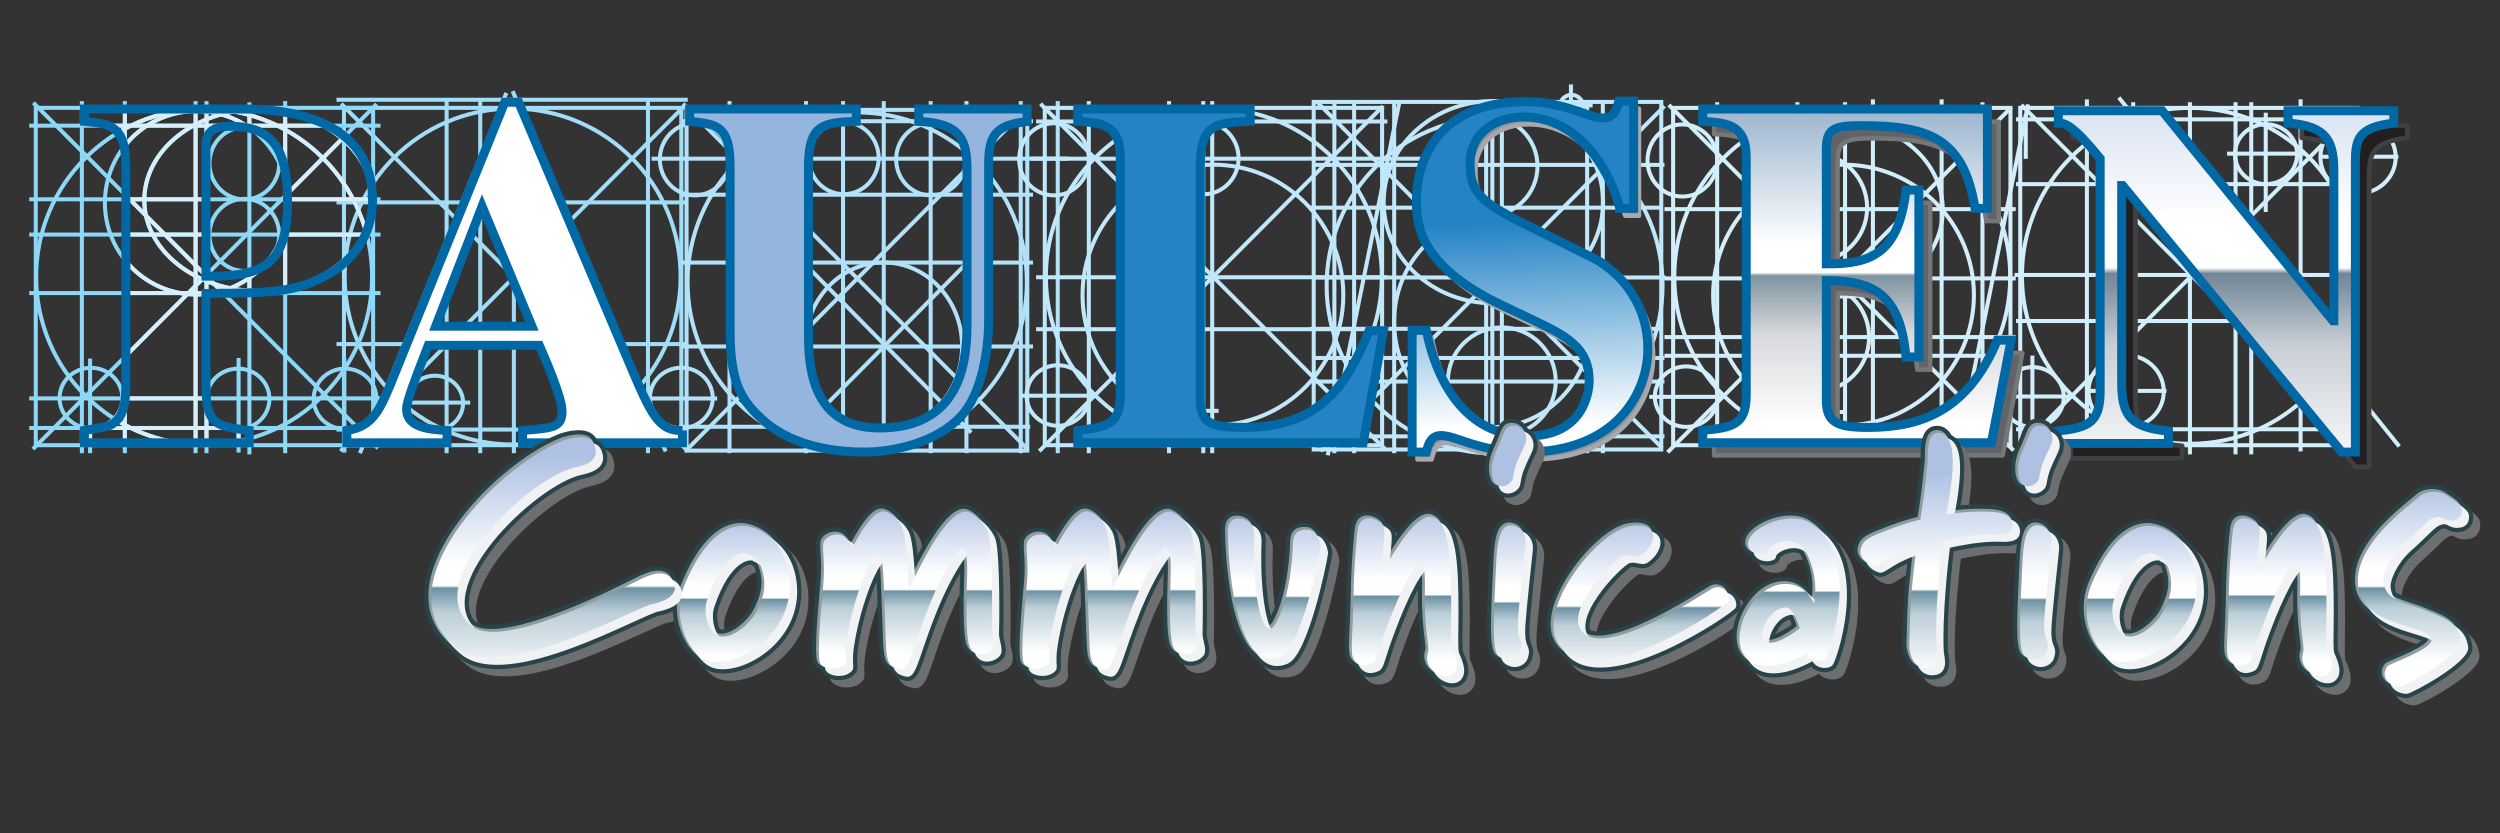 <?xml version="1.0" encoding="utf-8"?>
<!-- Generator: Adobe Illustrator 14.0.0, SVG Export Plug-In . SVG Version: 6.00 Build 43363)  -->
<!DOCTYPE svg PUBLIC "-//W3C//DTD SVG 1.1//EN" "http://www.w3.org/Graphics/SVG/1.1/DTD/svg11.dtd">
<svg version="1.1" xmlns="http://www.w3.org/2000/svg" xmlns:xlink="http://www.w3.org/1999/xlink" x="0px" y="0px" width="864px"
	 height="288px" viewBox="0 0 864 288" enable-background="new 0 0 864 288" xml:space="preserve">
<rect x="0" y="0" width="864" height="288" fill="#333333" stroke="none"/>
<g id="Layer_1">
	<g>
		<ellipse fill="none" stroke="#A2DDF8" stroke-width="1.396" cx="150.282" cy="139.244" rx="9.77" ry="9.408"/>
		<rect x="118.874" y="37.273" fill="none" stroke="#A2DDF8" stroke-width="1.396" width="116.584" height="116.584"/>
		<line fill="none" stroke="#A2DDF8" stroke-width="1.396" x1="236.48" y1="36.678" x2="117.674" y2="155.912"/>
		<line fill="none" stroke="#A2DDF8" stroke-width="1.396" x1="174.998" y1="32.093" x2="124.391" y2="156.621"/>
		<line fill="none" stroke="#A2DDF8" stroke-width="1.396" x1="117.923" y1="35.861" x2="237.049" y2="155.272"/>
		<line fill="none" stroke="#A2DDF8" stroke-width="1.396" x1="223.936" y1="34.937" x2="223.936" y2="156.621"/>
		<line fill="none" stroke="#A2DDF8" stroke-width="1.396" x1="177.593" y1="34.937" x2="177.593" y2="156.621"/>
		<line fill="none" stroke="#A2DDF8" stroke-width="1.396" x1="165.971" y1="34.937" x2="165.971" y2="156.621"/>
		<line fill="none" stroke="#A2DDF8" stroke-width="1.396" x1="154.351" y1="34.937" x2="154.351" y2="156.621"/>
		<line fill="none" stroke="#A2DDF8" stroke-width="1.396" x1="116.288" y1="34.474" x2="237.689" y2="34.474"/>
		<line fill="none" stroke="#A2DDF8" stroke-width="1.396" x1="116.288" y1="69.943" x2="237.689" y2="69.943"/>
		<line fill="none" stroke="#A2DDF8" stroke-width="1.396" x1="116.288" y1="118.916" x2="237.689" y2="118.916"/>
		<line fill="none" stroke="#A2DDF8" stroke-width="1.396" x1="116.288" y1="148.447" x2="237.689" y2="148.447"/>
		<line fill="none" stroke="#A2DDF8" stroke-width="1.396" x1="177.169" y1="31.5" x2="230.052" y2="156.027"/>
		<line fill="none" stroke="#A2DDF8" stroke-width="1.396" x1="162.489" y1="139.137" x2="137.753" y2="139.137"/>
		<circle fill="none" stroke="#A2DDF8" stroke-width="1.396" cx="177.166" cy="95.566" r="58.051"/>
	</g>
	<g>
		<ellipse fill="none" stroke="#B2E2F9" stroke-width="1.396" cx="235.469" cy="137.538" rx="10.856" ry="10.454"/>
		<ellipse fill="none" stroke="#B2E2F9" stroke-width="1.396" cx="291.602" cy="54.635" rx="12.063" ry="12.465"/>
		<ellipse fill="none" stroke="#B2E2F9" stroke-width="1.396" cx="240.106" cy="55.061" rx="12.062" ry="12.465"/>
		<ellipse fill="none" stroke="#B2E2F9" stroke-width="1.396" cx="321.774" cy="55.061" rx="12.063" ry="12.465"/>
		<rect x="237.274" y="37.968" fill="none" stroke="#B2E2F9" stroke-width="1.396" width="117.754" height="117.755"/>
		<line fill="none" stroke="#B2E2F9" stroke-width="1.396" x1="355.679" y1="36.678" x2="236.872" y2="155.912"/>
		<line fill="none" stroke="#B2E2F9" stroke-width="1.396" x1="236.054" y1="35.861" x2="355.181" y2="155.272"/>
		<line fill="none" stroke="#B2E2F9" stroke-width="1.396" x1="291.354" y1="34.937" x2="291.354" y2="156.621"/>
		<line fill="none" stroke="#B2E2F9" stroke-width="1.396" x1="365.56" y1="34.937" x2="365.56" y2="156.621"/>
		<line fill="none" stroke="#B2E2F9" stroke-width="1.396" x1="305.426" y1="34.937" x2="305.426" y2="156.621"/>
		<line fill="none" stroke="#B2E2F9" stroke-width="1.396" x1="321.632" y1="34.937" x2="321.632" y2="156.621"/>
		<line fill="none" stroke="#B2E2F9" stroke-width="1.396" x1="352.765" y1="34.937" x2="352.765" y2="156.621"/>
		<line fill="none" stroke="#B2E2F9" stroke-width="1.396" x1="334" y1="34.937" x2="334" y2="156.621"/>
		<line fill="none" stroke="#B2E2F9" stroke-width="1.396" x1="278.56" y1="34.937" x2="278.56" y2="156.621"/>
		<line fill="none" stroke="#B2E2F9" stroke-width="1.396" x1="252.118" y1="34.937" x2="252.118" y2="156.621"/>
		<line fill="none" stroke="#B2E2F9" stroke-width="1.396" x1="234.633" y1="147.488" x2="356.035" y2="147.488"/>
		<line fill="none" stroke="#B2E2F9" stroke-width="1.396" x1="235.607" y1="119.742" x2="357.008" y2="119.742"/>
		<line fill="none" stroke="#B2E2F9" stroke-width="1.396" x1="235.607" y1="90.742" x2="357.008" y2="90.742"/>
		<line fill="none" stroke="#B2E2F9" stroke-width="1.396" x1="235.607" y1="41.893" x2="357.008" y2="41.893"/>
		<line fill="none" stroke="#B2E2F9" stroke-width="1.396" x1="235.607" y1="67.287" x2="357.008" y2="67.287"/>
		<line fill="none" stroke="#B2E2F9" stroke-width="1.396" x1="247.854" y1="137.717" x2="223.118" y2="137.717"/>
		<circle fill="none" stroke="#B2E2F9" stroke-width="1.396" cx="296.257" cy="97.485" r="58.63"/>
		<ellipse fill="none" stroke="#B2E2F9" stroke-width="1.396" cx="305.356" cy="119.662" rx="27.141" ry="28.95"/>
		<line fill="none" stroke="#B2E2F9" stroke-width="1.396" x1="336.488" y1="88.53" x2="276.356" y2="149.088"/>
		<line fill="none" stroke="#B2E2F9" stroke-width="1.396" x1="276.783" y1="89.809" x2="335.635" y2="149.515"/>
		<line fill="none" stroke="#B2E2F9" stroke-width="1.396" x1="225.179" y1="54.838" x2="369.326" y2="54.838"/>
	</g>
	<g>
		<ellipse fill="none" stroke="#C0E7FA" stroke-width="1.396" cx="365.614" cy="136.685" rx="10.856" ry="10.454"/>
		<ellipse fill="none" stroke="#C0E7FA" stroke-width="1.396" cx="364.281" cy="55.061" rx="12.063" ry="12.465"/>
		<ellipse fill="none" stroke="#C0E7FA" stroke-width="1.396" cx="415.987" cy="54.674" rx="12.062" ry="12.464"/>
		<rect x="454.017" y="35.222" fill="none" stroke="#C0E7FA" stroke-width="1.396" width="120.119" height="120.12"/>
		<rect x="361.077" y="37.277" fill="none" stroke="#C0E7FA" stroke-width="1.396" width="116.578" height="116.578"/>
		<line fill="none" stroke="#C0E7FA" stroke-width="1.396" x1="477.978" y1="36.678" x2="359.171" y2="155.912"/>
		<line fill="none" stroke="#C0E7FA" stroke-width="1.396" x1="575.214" y1="36.678" x2="456.406" y2="155.912"/>
		<line fill="none" stroke="#C0E7FA" stroke-width="1.396" x1="359.589" y1="35.861" x2="478.716" y2="155.272"/>
		<line fill="none" stroke="#C0E7FA" stroke-width="1.396" x1="455.331" y1="35.434" x2="574.458" y2="154.846"/>
		<line fill="none" stroke="#C0E7FA" stroke-width="1.396" x1="415.844" y1="34.937" x2="415.844" y2="156.621"/>
		<line fill="none" stroke="#C0E7FA" stroke-width="1.396" x1="376.292" y1="34.937" x2="376.292" y2="156.621"/>
		<line fill="none" stroke="#C0E7FA" stroke-width="1.396" x1="404.013" y1="34.937" x2="404.013" y2="156.621"/>
		<line fill="none" stroke="#C0E7FA" stroke-width="1.396" x1="461.161" y1="34.937" x2="461.161" y2="156.621"/>
		<line fill="none" stroke="#C0E7FA" stroke-width="1.396" x1="418.939" y1="34.937" x2="418.939" y2="156.621"/>
		<line fill="none" stroke="#C0E7FA" stroke-width="1.396" x1="515.75" y1="34.937" x2="515.75" y2="156.621"/>
		<line fill="none" stroke="#C0E7FA" stroke-width="1.396" x1="513.616" y1="34.937" x2="513.616" y2="156.621"/>
		<line fill="none" stroke="#C0E7FA" stroke-width="1.396" x1="519.045" y1="34.937" x2="519.045" y2="156.621"/>
		<line fill="none" stroke="#C0E7FA" stroke-width="1.396" x1="553.937" y1="34.937" x2="553.937" y2="156.621"/>
		<line fill="none" stroke="#C0E7FA" stroke-width="1.396" x1="548.511" y1="34.937" x2="548.511" y2="156.621"/>
		<line fill="none" stroke="#C0E7FA" stroke-width="1.396" x1="481.824" y1="34.937" x2="481.824" y2="156.621"/>
		<line fill="none" stroke="#C0E7FA" stroke-width="1.396" x1="467.982" y1="34.937" x2="467.982" y2="156.621"/>
		<line fill="none" stroke="#C0E7FA" stroke-width="1.396" x1="358.076" y1="95.821" x2="479.478" y2="95.821"/>
		<line fill="none" stroke="#C0E7FA" stroke-width="1.396" x1="454.224" y1="95.899" x2="575.626" y2="95.899"/>
		<line fill="none" stroke="#C0E7FA" stroke-width="1.396" x1="453.838" y1="123.716" x2="575.239" y2="123.716"/>
		<line fill="none" stroke="#C0E7FA" stroke-width="1.396" x1="453.838" y1="131.858" x2="575.239" y2="131.858"/>
		<line fill="none" stroke="#C0E7FA" stroke-width="1.396" x1="453.838" y1="56.985" x2="575.239" y2="56.985"/>
		<line fill="none" stroke="#C0E7FA" stroke-width="1.396" x1="453.838" y1="150.808" x2="575.239" y2="150.808"/>
		<line fill="none" stroke="#C0E7FA" stroke-width="1.396" x1="452.674" y1="71.765" x2="574.075" y2="71.765"/>
		<line fill="none" stroke="#C0E7FA" stroke-width="1.396" x1="452.674" y1="113.636" x2="574.075" y2="113.636"/>
		<line fill="none" stroke="#C0E7FA" stroke-width="1.396" x1="358.076" y1="41.982" x2="479.478" y2="41.982"/>
		<line fill="none" stroke="#C0E7FA" stroke-width="1.396" x1="358.076" y1="113.772" x2="479.478" y2="113.772"/>
		<line fill="none" stroke="#C0E7FA" stroke-width="1.396" x1="377.572" y1="136.756" x2="352.837" y2="136.756"/>
		<line fill="none" stroke="#C0E7FA" stroke-width="1.396" x1="421.143" y1="141.981" x2="396.408" y2="141.981"/>
		<line fill="none" stroke="#C0E7FA" stroke-width="1.396" x1="356.213" y1="54.838" x2="500.359" y2="54.838"/>
		<circle fill="none" stroke="#C0E7FA" stroke-width="1.396" cx="419.508" cy="95.566" r="58.051"/>
		<circle fill="none" stroke="#C0E7FA" stroke-width="1.396" cx="516.531" cy="98.658" r="58.05"/>
		<circle fill="none" stroke="#C0E7FA" stroke-width="1.396" cx="419.188" cy="101.964" r="45.062"/>
		<line fill="none" stroke="#C0E7FA" stroke-width="1.396" x1="483.614" y1="35.376" x2="458.879" y2="157.346"/>
		<circle fill="none" stroke="#C0E7FA" stroke-width="1.396" cx="409.095" cy="141.691" r="4.021"/>
		<line fill="none" stroke="#C0E7FA" stroke-width="1.396" x1="409.095" y1="135.05" x2="409.095" y2="150.262"/>
		<path fill="none" stroke="#C0E7FA" stroke-width="1.396" d="M543.116,40.814c2.22,0,4.019-1.8,4.019-4.02
			c0-2.221-1.799-4.022-4.019-4.022c-2.223,0-4.022,1.801-4.022,4.022C539.094,39.014,540.894,40.814,543.116,40.814z"/>
		<line fill="none" stroke="#C0E7FA" stroke-width="1.396" x1="542.92" y1="29.184" x2="542.92" y2="44.394"/>
		<path fill="none" stroke="#C0E7FA" stroke-width="1.396" d="M519.019,150.438c10.299,0,18.643-8.345,18.643-18.641
			c0-10.295-8.344-18.643-18.643-18.643c-10.292,0-18.639,8.348-18.639,18.643C500.38,142.094,508.727,150.438,519.019,150.438z"/>
		<path fill="none" stroke="#C0E7FA" stroke-width="1.396" d="M514.173,74.64c9.491,0,17.186-7.693,17.186-17.183
			c0-9.491-7.694-17.185-17.186-17.185c-9.488,0-17.181,7.694-17.181,17.185C496.992,66.947,504.685,74.64,514.173,74.64z"/>
		<ellipse fill="none" stroke="#C0E7FA" stroke-width="1.396" cx="516.113" cy="69.863" rx="37.912" ry="34.951"/>
		<line fill="none" stroke="#C0E7FA" stroke-width="1.396" x1="536.468" y1="36.424" x2="550.422" y2="36.424"/>
		<ellipse fill="none" stroke="#C0E7FA" stroke-width="1.396" cx="515.923" cy="111.249" rx="34.112" ry="36.351"/>
	</g>
	<g>
		<ellipse fill="none" stroke="#D3EEFB" stroke-width="1.396" cx="734.785" cy="135.287" rx="13.006" ry="12.523"/>
		<circle fill="none" stroke="#D3EEFB" stroke-width="1.396" cx="636.685" cy="95.622" r="58.05"/>
		<path fill="none" stroke="#D3EEFB" stroke-width="1.396" d="M756.838,153.381c32.058,0,58.049-25.991,58.049-58.051
			c0-32.06-25.991-58.05-58.049-58.05c-32.063,0-58.051,25.99-58.051,58.05C698.787,127.39,724.775,153.381,756.838,153.381z"/>
		<line fill="none" stroke="#D3EEFB" stroke-width="1.396" x1="700.903" y1="36.061" x2="676.166" y2="158.031"/>
		<circle fill="none" stroke="#D3EEFB" stroke-width="1.396" cx="626.381" cy="71.769" r="18.902"/>
		<circle fill="none" stroke="#D3EEFB" stroke-width="1.396" cx="627.058" cy="116.548" r="18.902"/>
		<ellipse fill="none" stroke="#D3EEFB" stroke-width="1.396" cx="582.771" cy="137.083" rx="10.854" ry="10.455"/>
		<path fill="none" stroke="#D3EEFB" stroke-width="1.396" d="M581.438,67.922c6.66,0,12.06-5.58,12.06-12.463
			s-5.399-12.464-12.06-12.464c-6.663,0-12.065,5.581-12.065,12.464S574.775,67.922,581.438,67.922z"/>
		<rect x="578.232" y="37.287" fill="none" stroke="#D3EEFB" stroke-width="1.396" width="116.578" height="116.578"/>
		<rect x="698.193" y="37.287" fill="none" stroke="#D3EEFB" stroke-width="1.396" width="116.578" height="116.578"/>
		<line fill="none" stroke="#D3EEFB" stroke-width="1.396" x1="695.134" y1="37.075" x2="576.326" y2="156.309"/>
		<line fill="none" stroke="#D3EEFB" stroke-width="1.396" x1="815.417" y1="37.075" x2="696.61" y2="156.309"/>
		<line fill="none" stroke="#D3EEFB" stroke-width="1.396" x1="576.745" y1="36.258" x2="695.872" y2="155.668"/>
		<line fill="none" stroke="#D3EEFB" stroke-width="1.396" x1="698.579" y1="36.258" x2="817.707" y2="155.668"/>
		<line fill="none" stroke="#D3EEFB" stroke-width="1.396" x1="756.838" y1="35.333" x2="756.838" y2="157.02"/>
		<line fill="none" stroke="#D3EEFB" stroke-width="1.396" x1="778.032" y1="35.333" x2="778.032" y2="157.02"/>
		<line fill="none" stroke="#D3EEFB" stroke-width="1.396" x1="737.228" y1="35.333" x2="737.228" y2="157.02"/>
		<line fill="none" stroke="#D3EEFB" stroke-width="1.396" x1="772.604" y1="35.333" x2="772.604" y2="157.02"/>
		<line fill="none" stroke="#D3EEFB" stroke-width="1.396" x1="593.449" y1="35.334" x2="593.449" y2="157.02"/>
		<line fill="none" stroke="#D3EEFB" stroke-width="1.396" x1="621.168" y1="35.334" x2="621.168" y2="157.02"/>
		<line fill="none" stroke="#D3EEFB" stroke-width="1.396" x1="637.647" y1="35.334" x2="637.647" y2="157.02"/>
		<line fill="none" stroke="#D3EEFB" stroke-width="1.396" x1="685.141" y1="35.334" x2="685.141" y2="157.02"/>
		<line fill="none" stroke="#D3EEFB" stroke-width="1.396" x1="671.022" y1="34.333" x2="671.022" y2="156.018"/>
		<line fill="none" stroke="#D3EEFB" stroke-width="1.396" x1="647.274" y1="34.333" x2="647.274" y2="156.018"/>
		<line fill="none" stroke="#D3EEFB" stroke-width="1.396" x1="721.229" y1="34.333" x2="721.229" y2="156.018"/>
		<line fill="none" stroke="#D3EEFB" stroke-width="1.396" x1="795.083" y1="34.333" x2="795.083" y2="156.018"/>
		<line fill="none" stroke="#D3EEFB" stroke-width="1.396" x1="575.231" y1="96.219" x2="696.633" y2="96.219"/>
		<line fill="none" stroke="#D3EEFB" stroke-width="1.396" x1="696.227" y1="95.024" x2="817.626" y2="95.024"/>
		<line fill="none" stroke="#D3EEFB" stroke-width="1.396" x1="575.231" y1="72.278" x2="696.633" y2="72.278"/>
		<line fill="none" stroke="#D3EEFB" stroke-width="1.396" x1="575.231" y1="116.496" x2="696.633" y2="116.496"/>
		<line fill="none" stroke="#D3EEFB" stroke-width="1.396" x1="575.231" y1="122.957" x2="696.633" y2="122.957"/>
		<line fill="none" stroke="#D3EEFB" stroke-width="1.396" x1="696.743" y1="148.352" x2="818.145" y2="148.352"/>
		<line fill="none" stroke="#D3EEFB" stroke-width="1.396" x1="696.743" y1="41.25" x2="818.145" y2="41.25"/>
		<line fill="none" stroke="#D3EEFB" stroke-width="1.396" x1="696.743" y1="63.639" x2="818.145" y2="63.639"/>
		<line fill="none" stroke="#D3EEFB" stroke-width="1.396" x1="696.743" y1="110.938" x2="818.145" y2="110.938"/>
		<line fill="none" stroke="#D3EEFB" stroke-width="1.396" x1="594.729" y1="137.153" x2="569.992" y2="137.153"/>
		<line fill="none" stroke="#D3EEFB" stroke-width="1.396" x1="638.299" y1="142.377" x2="613.564" y2="142.377"/>
		<circle fill="none" stroke="#D3EEFB" stroke-width="1.396" cx="637.12" cy="101.973" r="45.062"/>
		<circle fill="none" stroke="#D3EEFB" stroke-width="1.396" cx="626.251" cy="142.089" r="4.02"/>
		<line fill="none" stroke="#D3EEFB" stroke-width="1.396" x1="626.251" y1="135.447" x2="626.251" y2="150.659"/>
		<ellipse fill="none" stroke="#D3EEFB" stroke-width="1.396" cx="637.429" cy="72.511" rx="33.994" ry="29.973"/>
		<line fill="none" stroke="#D3EEFB" stroke-width="1.396" x1="732.254" y1="33.71" x2="829.179" y2="154.283"/>
		<line fill="none" stroke="#D3EEFB" stroke-width="1.396" x1="700.104" y1="39.674" x2="700.104" y2="54.885"/>
		<path fill="none" stroke="#D3EEFB" stroke-width="1.396" d="M702.497,147.574c5.937,0,10.749-4.633,10.749-10.349
			c0-5.717-4.813-10.35-10.749-10.35c-5.933,0-10.745,4.633-10.745,10.35C691.752,142.941,696.564,147.574,702.497,147.574z"/>
		<line fill="none" stroke="#D3EEFB" stroke-width="1.396" x1="702.399" y1="122.88" x2="702.399" y2="157.192"/>
		<line fill="none" stroke="#D3EEFB" stroke-width="1.396" x1="734.773" y1="120.941" x2="734.773" y2="155.254"/>
		<line fill="none" stroke="#D3EEFB" stroke-width="1.396" x1="689.024" y1="137.032" x2="716.163" y2="137.032"/>
		<path fill="none" stroke="#D3EEFB" stroke-width="1.396" d="M783.138,63.638c5.937,0,10.749-4.633,10.749-10.349
			s-4.813-10.35-10.749-10.35c-5.933,0-10.745,4.634-10.745,10.35S777.205,63.638,783.138,63.638z"/>
		<line fill="none" stroke="#D3EEFB" stroke-width="1.396" x1="783.04" y1="38.944" x2="783.04" y2="73.255"/>
		<line fill="none" stroke="#D3EEFB" stroke-width="1.396" x1="769.665" y1="53.095" x2="796.804" y2="53.095"/>
		<line fill="none" stroke="#D3EEFB" stroke-width="1.396" x1="721.592" y1="135.093" x2="748.731" y2="135.093"/>
		<ellipse fill="none" stroke="#D3EEFB" stroke-width="1.396" cx="814.941" cy="54.355" rx="13.006" ry="12.523"/>
		<line fill="none" stroke="#D3EEFB" stroke-width="1.396" x1="801.749" y1="54.162" x2="828.888" y2="54.162"/>
	</g>
	<g>
		<ellipse fill="none" stroke="#8DD7F7" stroke-width="1.396" cx="89.278" cy="69.196" rx="39.404" ry="31.362"/>
		<ellipse fill="none" stroke="#8DD7F7" stroke-width="1.396" cx="82.26" cy="137.858" rx="10.856" ry="10.454"/>
		<ellipse fill="none" stroke="#8DD7F7" stroke-width="1.396" cx="119.257" cy="137.858" rx="10.855" ry="10.454"/>
		<ellipse fill="none" stroke="#8DD7F7" stroke-width="1.396" cx="31.44" cy="137.573" rx="10.855" ry="10.454"/>
		<ellipse fill="none" stroke="#8DD7F7" stroke-width="1.396" cx="84.444" cy="56.448" rx="12.063" ry="12.464"/>
		<ellipse fill="none" stroke="#8DD7F7" stroke-width="1.396" cx="84.444" cy="81.183" rx="12.063" ry="12.464"/>
		<rect x="12.363" y="37.273" fill="none" stroke="#8DD7F7" stroke-width="1.396" width="116.584" height="116.584"/>
		<line fill="none" stroke="#8DD7F7" stroke-width="1.396" x1="130.184" y1="35.968" x2="11.377" y2="155.2"/>
		<line fill="none" stroke="#8DD7F7" stroke-width="1.396" x1="11.519" y1="35.505" x2="130.646" y2="154.916"/>
		<circle fill="none" stroke="#8DD7F7" stroke-width="1.396" cx="67.955" cy="70.085" r="31.704"/>
		<line fill="none" stroke="#8DD7F7" stroke-width="1.396" x1="28.294" y1="34.937" x2="28.294" y2="156.621"/>
		<line fill="none" stroke="#8DD7F7" stroke-width="1.396" x1="86.186" y1="35.363" x2="86.186" y2="157.049"/>
		<line fill="none" stroke="#8DD7F7" stroke-width="1.396" x1="98.554" y1="34.937" x2="98.554" y2="156.621"/>
		<line fill="none" stroke="#8DD7F7" stroke-width="1.396" x1="67.599" y1="34.937" x2="67.599" y2="156.621"/>
		<line fill="none" stroke="#8DD7F7" stroke-width="1.396" x1="43.149" y1="34.937" x2="43.149" y2="156.621"/>
		<line fill="none" stroke="#8DD7F7" stroke-width="1.396" x1="71.367" y1="34.937" x2="71.367" y2="156.621"/>
		<line fill="none" stroke="#8DD7F7" stroke-width="1.396" x1="31.136" y1="156.621" x2="31.136" y2="123.926"/>
		<line fill="none" stroke="#8DD7F7" stroke-width="1.396" x1="82.455" y1="156.41" x2="82.455" y2="123.714"/>
		<line fill="none" stroke="#8DD7F7" stroke-width="1.396" x1="119.024" y1="156.41" x2="119.024" y2="123.714"/>
		<line fill="none" stroke="#8DD7F7" stroke-width="1.396" x1="10.098" y1="68.876" x2="131.499" y2="68.876"/>
		<line fill="none" stroke="#8DD7F7" stroke-width="1.396" x1="10.098" y1="81.066" x2="131.499" y2="81.066"/>
		<line fill="none" stroke="#8DD7F7" stroke-width="1.396" x1="10.098" y1="101.288" x2="131.499" y2="101.288"/>
		<line fill="none" stroke="#8DD7F7" stroke-width="1.396" x1="10.098" y1="147.914" x2="131.499" y2="147.914"/>
		<line fill="none" stroke="#8DD7F7" stroke-width="1.396" x1="10.098" y1="43.431" x2="131.499" y2="43.431"/>
		<line fill="none" stroke="#8DD7F7" stroke-width="1.396" x1="10.098" y1="137.68" x2="131.499" y2="137.68"/>
		<circle fill="none" stroke="#8DD7F7" stroke-width="1.396" cx="70.549" cy="95.673" r="58.05"/>
	</g>
</g>
<g id="paulsen_shadow">
	<path fill="#929497" stroke="#A6A8AB" stroke-width="1.551" stroke-linecap="round" stroke-linejoin="round" d="M561.654,74.556
		c-3.073-11.947-13.317-31.578-33.464-31.578c-8.877,0-18.265,5.123-18.265,16.217c0,9.216,3.243,12.972,17.613,20.14l25.071,12.459
		c5.786,2.902,18.726,12.801,18.726,31.405c0,15.02-10.896,35.584-42.264,35.584c-16.206,0-23.884-5.715-29.168-5.715
		c-3.584,0-4.438,3.025-5.121,5.715h-4.904v-42.07h4.904c3.414,17.239,13.306,36.527,34.949,36.527
		c20.49,0,21.347-16.898,21.347-19.118c0-11.435-8.029-15.531-19.126-20.823l-11.44-5.462c-29.14-13.996-29.14-28.674-29.14-36.525
		c0-10.412,5.275-33.626,37.699-33.626c13.648,0,21.664,5.635,26.611,5.635c3.924,0,4.777-2.563,5.631-5.806h5.117v37.04H561.654z"
		/>
	<path fill="#626366" stroke="#757779" stroke-width="1.551" stroke-linecap="round" stroke-linejoin="round" d="M592.389,42.068
		h98.366v34.347h-4.268c-3.918-24.31-16.016-28.59-38.997-28.59c-9.35,0-12.411,0.686-12.411,8.047V95.59
		c16.324,0.169,24.996-4.28,27.548-25.509h4.438v57.673h-4.438c-2.041-21.295-10.714-26.407-27.548-26.407v41.228
		c0,7.497,3.231,9.542,14.282,9.542c16.679,0,34.062-4.431,44.804-30.156h4.777l-6.824,35.446h-99.729v-4.245
		c9.722-1.021,15.012-1.534,15.012-12.101V58.477c0-11.287-7.164-11.629-15.012-12.144V42.068z"/>
	<path fill="#231F20" stroke="#404041" stroke-width="1.627" stroke-linecap="round" stroke-linejoin="round" d="M715.593,154.109
		c10.2-1.189,14.96-2.382,14.96-13.609V59.864c-9.52-11.728-12.241-12.239-14.45-12.239v-4.251h35.843l59.035,72.582h0.343V64.452
		c0-10.198-2.044-15.806-15.825-16.828v-4.251h36.526v4.251c-12.245,1.53-13.266,5.44-13.266,13.599v100.112h-4.733l-75.69-92.108
		h-0.341v68.042c0,12.248,3.572,15.479,16.163,16.84v4.25h-38.564V154.109z"/>
</g>
<g id="Layer_6">
	<g>
		<defs>
			<path id="SVGID_1_" d="M71.185,49.631c0.169-3.762,2.376-5.987,8.149-5.987c13.923,0,20.037,6.5,20.037,25.994
				c0,21.205-7.642,26.164-28.187,25.822V49.631z M29.174,153.032h56.952v-4.265c-11.716-1.532-14.941-1.872-14.941-15.665v-31.672
				c22.413-0.171,31.091-0.341,42.025-6.483c13.667-7.696,15.547-19.837,15.547-25.822c0-28.893-31.086-31.451-44.669-31.451H29.174
				v4.264c9.041,0.856,14.33,1.37,14.33,15.732v75.432c0,9.536-2.389,11.75-4.437,13.281c-1.193,0.852-1.535,1.022-9.894,2.384
				V153.032z"/>
		</defs>
		<clipPath id="SVGID_2_">
			<use xlink:href="#SVGID_1_"  overflow="visible"/>
		</clipPath>
		
			<ellipse clip-path="url(#SVGID_2_)" fill="none" stroke="#D6EFFB" stroke-width="1.396" cx="89.278" cy="69.196" rx="39.404" ry="31.362"/>
		
			<ellipse clip-path="url(#SVGID_2_)" fill="none" stroke="#D6EFFB" stroke-width="1.396" cx="82.26" cy="137.858" rx="10.856" ry="10.454"/>
		
			<ellipse clip-path="url(#SVGID_2_)" fill="none" stroke="#D6EFFB" stroke-width="1.396" cx="119.257" cy="137.858" rx="10.855" ry="10.454"/>
		
			<ellipse clip-path="url(#SVGID_2_)" fill="none" stroke="#D6EFFB" stroke-width="1.396" cx="31.44" cy="137.573" rx="10.855" ry="10.454"/>
		
			<ellipse clip-path="url(#SVGID_2_)" fill="none" stroke="#D6EFFB" stroke-width="1.396" cx="84.444" cy="56.448" rx="12.063" ry="12.464"/>
		
			<ellipse clip-path="url(#SVGID_2_)" fill="none" stroke="#D6EFFB" stroke-width="1.396" cx="84.444" cy="81.183" rx="12.063" ry="12.464"/>
		
			<rect x="12.363" y="37.273" clip-path="url(#SVGID_2_)" fill="none" stroke="#D6EFFB" stroke-width="1.396" width="116.584" height="116.584"/>
		
			<line clip-path="url(#SVGID_2_)" fill="none" stroke="#D6EFFB" stroke-width="1.396" x1="130.184" y1="35.968" x2="11.377" y2="155.2"/>
		
			<line clip-path="url(#SVGID_2_)" fill="none" stroke="#D6EFFB" stroke-width="1.396" x1="11.519" y1="35.505" x2="130.646" y2="154.916"/>
		<circle clip-path="url(#SVGID_2_)" fill="none" stroke="#D6EFFB" stroke-width="1.396" cx="67.955" cy="70.085" r="31.704"/>
		
			<line clip-path="url(#SVGID_2_)" fill="none" stroke="#D6EFFB" stroke-width="1.396" x1="28.294" y1="34.937" x2="28.294" y2="156.621"/>
		
			<line clip-path="url(#SVGID_2_)" fill="none" stroke="#D6EFFB" stroke-width="1.396" x1="86.186" y1="35.363" x2="86.186" y2="157.049"/>
		
			<line clip-path="url(#SVGID_2_)" fill="none" stroke="#D6EFFB" stroke-width="1.396" x1="98.554" y1="34.937" x2="98.554" y2="156.621"/>
		
			<line clip-path="url(#SVGID_2_)" fill="none" stroke="#D6EFFB" stroke-width="1.396" x1="67.599" y1="34.937" x2="67.599" y2="156.621"/>
		
			<line clip-path="url(#SVGID_2_)" fill="none" stroke="#D6EFFB" stroke-width="1.396" x1="43.149" y1="34.937" x2="43.149" y2="156.621"/>
		
			<line clip-path="url(#SVGID_2_)" fill="none" stroke="#D6EFFB" stroke-width="1.396" x1="71.367" y1="34.937" x2="71.367" y2="156.621"/>
		
			<line clip-path="url(#SVGID_2_)" fill="none" stroke="#D6EFFB" stroke-width="1.396" x1="31.136" y1="156.621" x2="31.136" y2="123.926"/>
		
			<line clip-path="url(#SVGID_2_)" fill="none" stroke="#D6EFFB" stroke-width="1.396" x1="82.455" y1="156.41" x2="82.455" y2="123.714"/>
		
			<line clip-path="url(#SVGID_2_)" fill="none" stroke="#D6EFFB" stroke-width="1.396" x1="119.024" y1="156.41" x2="119.024" y2="123.714"/>
		
			<line clip-path="url(#SVGID_2_)" fill="none" stroke="#D6EFFB" stroke-width="1.396" x1="10.098" y1="68.876" x2="131.499" y2="68.876"/>
		
			<line clip-path="url(#SVGID_2_)" fill="none" stroke="#D6EFFB" stroke-width="1.396" x1="10.098" y1="81.066" x2="131.499" y2="81.066"/>
		
			<line clip-path="url(#SVGID_2_)" fill="none" stroke="#D6EFFB" stroke-width="1.396" x1="10.098" y1="101.288" x2="131.499" y2="101.288"/>
		
			<line clip-path="url(#SVGID_2_)" fill="none" stroke="#D6EFFB" stroke-width="1.396" x1="10.098" y1="147.914" x2="131.499" y2="147.914"/>
		
			<line clip-path="url(#SVGID_2_)" fill="none" stroke="#D6EFFB" stroke-width="1.396" x1="10.098" y1="43.431" x2="131.499" y2="43.431"/>
		
			<line clip-path="url(#SVGID_2_)" fill="none" stroke="#D6EFFB" stroke-width="1.396" x1="10.098" y1="137.68" x2="131.499" y2="137.68"/>
		<circle clip-path="url(#SVGID_2_)" fill="none" stroke="#D6EFFB" stroke-width="1.396" cx="70.549" cy="95.673" r="58.05"/>
	</g>
</g>
<g id="paulsen">
	<path fill="none" d="M71.185,49.631c0.169-3.762,2.376-5.987,8.149-5.987c13.923,0,20.037,6.5,20.037,25.994
		c0,21.205-7.642,26.164-28.187,25.822V49.631z M29.174,153.032h56.952v-4.265c-11.716-1.532-14.941-1.872-14.941-15.665v-31.672
		c22.413-0.171,31.091-0.341,42.025-6.483c13.667-7.696,15.547-19.837,15.547-25.822c0-28.893-31.086-31.451-44.669-31.451H29.174
		v4.264c9.041,0.856,14.33,1.37,14.33,15.732v75.432c0,9.536-2.389,11.75-4.437,13.281c-1.193,0.852-1.535,1.022-9.894,2.384
		V153.032z"/>
	<path fill="#FFFFFF" d="M150.573,112.732l16.034-41.43l17.229,41.43H150.573z M235.866,148.768
		c-8.189,0.34-10.918-5.475-18.594-23.78l-38.041-89.659h-4.776l-37.87,93.424c-5.118,12.831-7.506,18.648-16.718,20.016v4.265
		h34.629v-4.265c-5.8-0.343-13.988-0.855-13.988-7.356c0-2.737,2.729-9.751,7.505-22.069h38.381
		c2.389,5.476,7.847,18.134,7.847,22.754c0,5.646-3.071,5.816-13.646,6.671v4.265h55.27V148.768z"/>
	<path fill="#94B5DE" d="M354.977,41.938c-9.383,1.367-13.307,3.244-13.307,14.506v54.439c0,10.068-2.375,25.256-9.507,32.937
		c-8.509,9.186-23.314,12.412-33.525,12.412c-7.489,0-23.49-1.02-34.56-10.707c-7.324-6.485-11.752-12.457-11.752-30.888V57.64
		c0-14.335-4.435-14.677-13.988-15.702v-4.264h57.578v4.264c-11.233,0.513-16.508,0.683-16.508,15.702v56.998
		c0,9.728,0,33.276,24.506,33.276c29.953,0,30.294-26.109,30.294-37.03V58.834c0-10.411-2.043-16.213-16.679-16.896v-4.264h37.449
		V41.938z"/>
	<path fill="#2483C5" d="M471.125,153.012h-98.646v-4.244c9.553-1.193,14.671-1.707,14.671-12.116V54.054
		c0-11.259-6.995-11.601-14.671-12.116v-4.264h59.58v4.264c-11.94,0.515-17.229,0.685-17.229,15.699v80.53
		c0,8.189,3.752,9.553,15.182,9.553c25.759,0,35.313-14.16,43.16-33.439h4.947L471.125,153.012z"/>
	<linearGradient id="SVGID_3_" gradientUnits="userSpaceOnUse" x1="526.254" y1="76.743" x2="533.26" y2="248.224">
		<stop  offset="0" style="stop-color:#2483C5"/>
		<stop  offset="0.41" style="stop-color:#FFFFFF"/>
		<stop  offset="0.49" style="stop-color:#FFFFFF"/>
		<stop  offset="0.5" style="stop-color:#9EBCE3"/>
		<stop  offset="0.59" style="stop-color:#ACB4DB"/>
		<stop  offset="0.92" style="stop-color:#FFFFFF"/>
	</linearGradient>
	<path fill="url(#SVGID_3_)" d="M559.804,72.004c-3.073-11.948-13.317-31.579-33.462-31.579c-8.88,0-18.268,5.123-18.268,16.217
		c0,9.217,3.244,12.971,17.613,20.14l25.071,12.459c5.79,2.902,18.727,12.802,18.727,31.405c0,15.021-10.896,35.585-42.264,35.585
		c-16.206,0-23.881-5.716-29.169-5.716c-3.58,0-4.437,3.026-5.117,5.716h-4.904v-42.07h4.904
		c3.41,17.239,13.306,36.525,34.946,36.525c20.493,0,21.347-16.898,21.347-19.117c0-11.435-8.027-15.531-19.127-20.822l-11.44-5.462
		c-29.14-13.995-29.14-28.673-29.14-36.525c0-10.411,5.276-33.625,37.7-33.625c13.648,0,21.663,5.635,26.611,5.635
		c3.924,0,4.777-2.563,5.63-5.805h5.118v37.04H559.804z"/>
	<linearGradient id="SVGID_4_" gradientUnits="userSpaceOnUse" x1="641.76" y1="34.572" x2="641.76" y2="156.115">
		<stop  offset="0" style="stop-color:#94B0CB"/>
		<stop  offset="0.41" style="stop-color:#FFFFFF"/>
		<stop  offset="0.49" style="stop-color:#FFFFFF"/>
		<stop  offset="0.5" style="stop-color:#7F94A1"/>
		<stop  offset="0.663" style="stop-color:#D6D8DC"/>
		<stop  offset="0.92" style="stop-color:#FFFFFF"/>
	</linearGradient>
	<path fill="url(#SVGID_4_)" d="M588.481,37.674h98.366v34.347h-4.264c-3.918-24.31-16.016-28.59-38.997-28.59
		c-9.351,0-12.412,0.686-12.412,8.046v39.718c16.324,0.169,24.997-4.279,27.548-25.508h4.438v57.673h-4.438
		c-2.041-21.295-10.713-26.407-27.548-26.407v41.229c0,7.497,3.229,9.54,14.283,9.54c16.679,0,34.058-4.428,44.804-30.153h4.777
		l-6.824,35.444h-99.733v-4.244c9.726-1.023,15.013-1.533,15.013-12.101V54.082c0-11.287-7.164-11.629-15.013-12.144V37.674z"/>
	<linearGradient id="SVGID_5_" gradientUnits="userSpaceOnUse" x1="769.065" y1="-7.155" x2="769.065" y2="196.236">
		<stop  offset="0" style="stop-color:#AEC1E3"/>
		<stop  offset="0.41" style="stop-color:#FFFFFF"/>
		<stop  offset="0.49" style="stop-color:#FFFFFF"/>
		<stop  offset="0.5" style="stop-color:#708597"/>
		<stop  offset="0.624" style="stop-color:#C9CFD6"/>
		<stop  offset="0.843" style="stop-color:#FFFFFF"/>
	</linearGradient>
	<path fill="url(#SVGID_5_)" d="M710.85,149.008c10.203-1.191,14.964-2.382,14.964-13.608V54.763
		c-9.523-11.728-12.242-12.24-14.453-12.24v-4.25h35.843l59.037,72.58h0.341V59.351c0-10.198-2.045-15.806-15.823-16.828v-4.25
		h36.523v4.25c-12.241,1.531-13.262,5.441-13.262,13.6v100.112h-4.731l-75.693-92.108h-0.343v68.042
		c0,12.247,3.574,15.479,16.162,16.84v4.25H710.85V149.008z"/>
</g>
<g id="paulsen_copy">
	<path fill="none" stroke="#0068A5" stroke-width="3.102" d="M71.185,49.631c0.169-3.762,2.376-5.987,8.149-5.987
		c13.923,0,20.037,6.5,20.037,25.994c0,21.205-7.642,26.164-28.187,25.822V49.631z M29.174,153.032h56.952v-4.265
		c-11.716-1.532-14.941-1.872-14.941-15.665v-31.672c22.413-0.171,31.091-0.341,42.025-6.483
		c13.667-7.696,15.547-19.837,15.547-25.822c0-28.893-31.086-31.451-44.669-31.451H29.174v4.264
		c9.041,0.856,14.33,1.37,14.33,15.732v75.432c0,9.536-2.389,11.75-4.437,13.281c-1.193,0.852-1.535,1.022-9.894,2.384V153.032z"/>
	<path fill="none" stroke="#0068A5" stroke-width="3.102" d="M150.573,112.732l16.034-41.43l17.229,41.43H150.573z
		 M235.866,148.768c-8.189,0.34-10.918-5.475-18.594-23.78l-38.041-89.659h-4.776l-37.87,93.424
		c-5.118,12.831-7.506,18.648-16.718,20.016v4.265h34.629v-4.265c-5.8-0.343-13.988-0.855-13.988-7.356
		c0-2.737,2.729-9.751,7.505-22.069h38.381c2.389,5.476,7.847,18.134,7.847,22.754c0,5.646-3.071,5.816-13.646,6.671v4.265h55.27
		V148.768z"/>
	<path fill="none" stroke="#0068A5" stroke-width="3.102" d="M354.977,41.938c-9.383,1.367-13.307,3.244-13.307,14.506v54.439
		c0,10.068-2.375,25.256-9.507,32.937c-8.509,9.186-23.314,12.412-33.525,12.412c-7.489,0-23.49-1.02-34.56-10.707
		c-7.324-6.485-11.752-12.457-11.752-30.888V57.64c0-14.335-4.435-14.677-13.988-15.702v-4.264h57.578v4.264
		c-11.233,0.513-16.508,0.683-16.508,15.702v56.998c0,9.728,0,33.276,24.506,33.276c29.953,0,30.294-26.109,30.294-37.03V58.834
		c0-10.411-2.043-16.213-16.679-16.896v-4.264h37.449V41.938z"/>
	<path fill="none" stroke="#0068A5" stroke-width="3.102" d="M471.125,153.012h-98.646v-4.244
		c9.553-1.193,14.671-1.707,14.671-12.116V54.054c0-11.259-6.995-11.601-14.671-12.116v-4.264h59.58v4.264
		c-11.94,0.515-17.229,0.685-17.229,15.699v80.53c0,8.189,3.752,9.553,15.182,9.553c25.759,0,35.313-14.16,43.16-33.439h4.947
		L471.125,153.012z"/>
	<path fill="none" stroke="#0068A5" stroke-width="3.102" d="M559.804,72.004c-3.073-11.948-13.317-31.579-33.462-31.579
		c-8.88,0-18.268,5.123-18.268,16.217c0,9.217,3.244,12.971,17.613,20.14l25.071,12.459c5.79,2.902,18.727,12.802,18.727,31.405
		c0,15.021-10.896,35.585-42.264,35.585c-16.206,0-23.881-5.716-29.169-5.716c-3.58,0-4.437,3.026-5.117,5.716h-4.904v-42.07h4.904
		c3.41,17.239,13.306,36.525,34.946,36.525c20.493,0,21.347-16.898,21.347-19.117c0-11.435-8.027-15.531-19.127-20.822l-11.44-5.462
		c-29.14-13.995-29.14-28.673-29.14-36.525c0-10.411,5.276-33.625,37.7-33.625c13.648,0,21.663,5.635,26.611,5.635
		c3.924,0,4.777-2.563,5.63-5.805h5.118v37.04H559.804z"/>
	<path fill="none" stroke="#0068A5" stroke-width="3.102" d="M588.481,37.674h98.366v34.347h-4.264
		c-3.918-24.31-16.016-28.59-38.997-28.59c-9.351,0-12.412,0.686-12.412,8.046v39.718c16.324,0.169,24.997-4.279,27.548-25.508
		h4.438v57.673h-4.438c-2.041-21.295-10.713-26.407-27.548-26.407v41.229c0,7.497,3.229,9.54,14.283,9.54
		c16.679,0,34.058-4.428,44.804-30.153h4.777l-6.824,35.444h-99.733v-4.244c9.726-1.023,15.013-1.533,15.013-12.101V54.082
		c0-11.287-7.164-11.629-15.013-12.144V37.674z"/>
	<path fill="none" stroke="#0068A5" stroke-width="3.102" d="M710.85,149.008c10.203-1.191,14.964-2.382,14.964-13.608V54.763
		c-9.523-11.728-12.242-12.24-14.453-12.24v-4.25h35.843l59.037,72.58h0.341V59.351c0-10.198-2.045-15.806-15.823-16.828v-4.25
		h36.523v4.25c-12.241,1.531-13.262,5.441-13.262,13.6v100.112h-4.731l-75.693-92.108h-0.343v68.042
		c0,12.247,3.574,15.479,16.162,16.84v4.25H710.85V149.008z"/>
</g>
<g id="comm_shadow">
	<g>
		<path fill="#6D6E70" stroke="#6D6E70" stroke-width="3.102" stroke-linecap="round" d="M230.483,213.711
			c-5.886,0.857-51.914,27.916-68.077,15.016c-25.797-20.488,13.059-61.793,36.822-71.446c1.712-0.645,9.206-2.895,10.917,1.071
			c2.462,5.578-2.675,7.404-6.421,8.152c-16.27,3.436-54.913,40.875-35.431,55.035c11.345,8.367,55.768-15.445,58.444-16.627
			c1.926-0.857,8.241-3.971,10.704,0.859C240.76,211.885,230.483,213.711,230.483,213.711z"/>
		<path fill="#6D6E70" stroke="#6D6E70" stroke-width="3.102" stroke-linecap="round" d="M267.946,201.023
			c2.034,5.781,1.071,10.063-1.605,15.201c-1.927,3.961-8.671,10.061-13.059,8.455c-4.067-1.496-5.352-8.35-4.067-12.203
			c5.78-17.125,12.953-16.377,12.953-16.377S266.555,197.064,267.946,201.023z M277.581,203.379
			c-2.035-13.486-12.31-17.018-16.805-16.697c-5.996,0.43-12.953,5.354-19.161,20.016c-4.925,11.67,1.071,23.334,6.529,26.119
			C257.028,237.311,280.684,224.893,277.581,203.379z"/>
		<path fill="#6D6E70" stroke="#6D6E70" stroke-width="3.102" stroke-linecap="round" d="M340.216,228.969
			c-2.034-3.531-1.179-20.229-1.072-26.543c0-3.533,0-7.066-1.818-8.137c-0.748-0.535-6.088,7.174-11,19.162
			c-6.622,16.268-7.156,23.762-10.551,22.799c-4.879-1.07-4.561-3.426-4.985-15.949c-0.536-14.986-0.642-22.908-1.927-23.656
			c-2.462-1.498-8.992,14.451-11.24,28.688c-1.391,8.029,0.856,8.242-1.712,9.848c-2.034,1.391-6.315,1.07-7.493-0.855
			c-1.606-2.68,0.748-23.656,0.964-27.191c0.855-8.025-0.749-13.379,0.321-15.199c1.605-2.568,5.673-3.102,7.6-0.963
			c0.963,1.07,1.606,1.713,2.14,3.213c2.676-4.926,6.852-12.203,10.384-12.525c2.13-0.213,5.205,2.355,6.372,4.604
			c1.379,2.033,2.015,8.24,2.758,22.264c4.485-9.205,12.496-25.582,19.117-26.76c2.893-0.533,7.501,4.496,8.358,7.6
			c1.607,5.461,1.287,30.186,1.181,32.328c-0.109,2.246,1.605,5.457,0.534,7.275C346.754,231.109,342.039,232.395,340.216,228.969z"
			/>
		<path fill="#6D6E70" stroke="#6D6E70" stroke-width="3.102" stroke-linecap="round" d="M410.553,228.969
			c-2.036-3.531-1.18-20.229-1.072-26.543c0-3.533,0-7.066-1.819-8.137c-0.747-0.535-6.087,7.174-11,19.162
			c-6.622,16.268-7.155,23.762-10.551,22.799c-4.879-1.07-4.561-3.426-4.985-15.949c-0.536-14.986-0.642-22.908-1.927-23.656
			c-2.462-1.498-8.992,14.451-11.239,28.688c-1.391,8.029,0.856,8.242-1.713,9.848c-2.034,1.391-6.315,1.07-7.493-0.855
			c-1.604-2.68,0.75-23.656,0.964-27.191c0.856-8.025-0.749-13.379,0.32-15.199c1.607-2.568,5.674-3.102,7.602-0.963
			c0.963,1.07,1.605,1.713,2.14,3.213c2.676-4.926,6.851-12.203,10.384-12.525c2.129-0.213,5.206,2.355,6.373,4.604
			c1.378,2.033,2.014,8.24,2.757,22.264c4.486-9.205,12.497-25.582,19.118-26.76c2.893-0.533,7.502,4.496,8.359,7.6
			c1.608,5.461,1.286,30.186,1.179,32.328c-0.108,2.246,1.604,5.457,0.537,7.275C417.09,231.109,412.375,232.395,410.553,228.969z"
			/>
		<path fill="#6D6E70" stroke="#6D6E70" stroke-width="3.102" stroke-linecap="round" d="M447.559,231.824
			c-16.93,7.262-18.324-38.105-18.324-42.287c-0.321-4.818,2.252-5.783,4.608-5.354c4.181,0.748,4.502,4.07,4.502,5.678
			c-0.857,21.645,3.176,37.932,7.414,30.537c5.188-9.215,5.825-24.215,5.934-27.002c0-2.355,0.321-5.678,5.15-5.357
			c3.862,0.107,4.505,5.893,4.505,5.893C460.813,197.896,454.374,228.969,447.559,231.824z"/>
		<path fill="#6D6E70" stroke="#6D6E70" stroke-width="3.102" stroke-linecap="round" d="M498.367,230.33
			c0.643-1.713-1.286-7.063-1.072-20.123c0.213-6.744-0.214-9.313-1.072-10.705c-1.716-1.176-7.078,8.779-11.801,21.516
			c-3.538,9.313-3.647,12.096-5.04,13.164c-1.611,0.857-4.509,1.822-6.548-1.176c-1.605-2.248-0.319-7.387-0.106-25.582
			c0.323-10.17,1.183-17.984,1.396-19.482c0.859-5.994,6.975-3.852,8.692-1.496c1.286,1.605-0.216,6.527-0.322,15.412
			c0,0.43,0,0.855-0.107,1.285c4.397-7.922,12.015-20.553,17.268-19.59c5.896,1.07,6.752,13.596,6.752,30.615
			c-0.109,9.846-0.213,13.271,0.214,14.449c1.285,2.783,2.998,7.064,0.322,9.207C504.153,240.285,496.329,236.537,498.367,230.33z"
			/>
		<path fill="#6D6E70" stroke="#6D6E70" stroke-width="3.102" stroke-linecap="round" d="M529.295,164.348
			c-1.812,4.279-1.064,6.207-2.348,7.277c-1.173,1.283-3.52,2.035-5.123,0.643c-1.393-1.285-2.462-6.424,0.536-12.311
			c2.561-5.565,2.347-7.921,5.654-7.921c2.462,0,4.602,2.141,4.281,5.14C532.187,158.672,530.794,160.6,529.295,164.348z
			 M529.511,218.938c-0.533,8.668,2.249,6.637,0.856,11.131c-0.536,2.211-4.273,4.334-7.58,1.582
			c-2.462-1.902-1.713-12.713-0.856-31.445c0.323-6.742,0.856-13.486,4.91-13.699c2.886-0.109,5.668,2.354,5.238,6.527
			C531.76,196.031,529.727,214.762,529.511,218.938z"/>
		<path fill="#6D6E70" stroke="#6D6E70" stroke-width="3.102" stroke-linecap="round" d="M543.897,228.199
			c-9.097-11.496,12.74-39.65,24.515-41.477c10.702-1.607,8.883,6.662,3.532,10.207c-1.713,1.184-3.962-0.535-6.104,0.109
			c-2.889,0.859-22.906,21.059-12.737,27.398c10.171,6.447,42.604-15.797,43.782-16.225c3.423-1.396,5.991,1.721,5.458,4.297
			C602.234,213.908,557.064,244.959,543.897,228.199z"/>
		<path fill="#6D6E70" stroke="#6D6E70" stroke-width="3.102" stroke-linecap="round" d="M626.859,222.072
			c-2.355,1.822-8.883,6.639-12.524,4.496c-2.036-1.07,1.072-11.131,7.493-11.666C624.396,214.689,626.216,219.824,626.859,222.072z
			 M635.742,232.455c1.072-0.641,13.167-35.322-5.138-46.775c-7.601-4.707-21.943,1.926-21.621,7.492
			c0.32,4.176,7.387,3.748,7.171,1.82c0.216-2.031,8.992-6.207,12.847,0.75c3.745,6.957,3.532,13.594,2.889,17.77
			c-2.248-4.176-5.674-7.387-11.561-6.637c-10.596,1.605-18.519,18.623-11.882,25.477c5.674,5.99,16.485,0.854,20.765-1.502
			c0.216,0.43,0.43,0.75,0.752,1.072C631.57,233.74,634.779,233.527,635.742,232.455z"/>
		<path fill="#6D6E70" stroke="#6D6E70" stroke-width="3.102" stroke-linecap="round" d="M692.643,189.633
			c-5.89,0-12.42,1.283-16.379,2.139c-0.643,4.818-2.782,24.086-2.142,36.396c0.109,1.391,2.249,8.027-4.178,7.598
			c-4.501-0.32-5.253-6.102-5.253-7.598c0.319-4.818,0-11.453,1.182-22.479c0.641-6.316,0.963-8.777,1.39-11.99
			c-1.819,0.535-4.391,1.285-6.533,2.357c-5.351,2.459-6.954,4.602-8.453,4.279c-2.998-0.855-5.141-3.209-4.284-5.889
			c0.643-1.816,0.75-3.102,7.6-5.67c5.784-2.25,7.28-2.783,12.96-4.281c0.427-2.57,1.605-10.061,2.465-19.477
			c0.214-3.104-0.536-10.485,3.854-10.485c2.999,0,5.781,3.425,4.604,15.194c-0.536,5.777-1.179,7.811-1.926,12.945
			c3.103-0.428,8.883-1.178,15.093-0.855c2.89,0.107,7.49,0.643,7.811,4.283C700.776,190.49,695.105,189.633,692.643,189.633z"/>
		<path fill="#6D6E70" stroke="#6D6E70" stroke-width="3.102" stroke-linecap="round" d="M711.158,164.346
			c-1.816,4.281-1.069,6.209-2.35,7.279c-1.174,1.283-3.523,2.035-5.123,0.643c-1.393-1.285-2.463-6.424,0.533-12.311
			c2.563-5.565,2.347-7.921,5.656-7.921c2.46,0,4.599,2.141,4.279,5.14C714.047,158.672,712.654,160.6,711.158,164.346z
			 M711.372,218.938c-0.537,8.668,2.245,6.637,0.855,11.131c-0.536,2.211-4.272,4.334-7.582,1.582
			c-2.46-1.902-1.71-12.713-0.854-31.445c0.32-6.742,0.854-13.486,4.91-13.699c2.883-0.109,5.665,2.354,5.235,6.527
			C713.617,196.031,711.585,214.762,711.372,218.938z"/>
		<path fill="#6D6E70" stroke="#6D6E70" stroke-width="3.102" stroke-linecap="round" d="M754.117,201.023
			c2.032,5.781,1.069,10.063-1.606,15.201c-1.926,3.961-8.67,10.061-13.061,8.455c-4.065-1.496-5.351-8.35-4.065-12.203
			c5.778-17.125,12.951-16.377,12.951-16.377S752.725,197.064,754.117,201.023z M763.752,203.379
			c-2.035-13.486-12.311-17.018-16.806-16.697c-5.997,0.43-12.954,5.354-19.161,20.016c-4.924,11.67,1.072,23.334,6.53,26.119
			C743.198,237.311,766.854,224.893,763.752,203.379z"/>
		<path fill="#6D6E70" stroke="#6D6E70" stroke-width="3.102" stroke-linecap="round" d="M800.854,230.33
			c0.644-1.713-1.288-7.063-1.072-20.123c0.214-6.744-0.216-9.313-1.072-10.705c-1.719-1.176-7.081,8.779-11.801,21.516
			c-3.537,9.313-3.647,12.096-5.043,13.164c-1.608,0.857-4.506,1.822-6.544-1.176c-1.606-2.248-0.323-7.387-0.109-25.582
			c0.322-10.17,1.182-17.984,1.397-19.482c0.856-5.994,6.975-3.852,8.69-1.496c1.288,1.605-0.217,6.527-0.323,15.412
			c0,0.43,0,0.855-0.106,1.285c4.399-7.922,12.014-20.553,17.27-19.59c5.894,1.07,6.752,13.596,6.752,30.615
			c-0.106,9.846-0.216,13.271,0.214,14.449c1.286,2.783,2.995,7.064,0.32,9.207C806.642,240.285,798.816,236.537,800.854,230.33z"/>
		<path fill="#6D6E70" stroke="#6D6E70" stroke-width="3.102" stroke-linecap="round" d="M851.722,184.871
			c-2.035,0-3.209-1.287-4.065-1.287c-3.318,0.107-4.284,2.465-12.204,9.527c-4.711,4.281-7.387,10.385-6.851,13.166
			c0.963,6.102,6.53,6.637,12.954,8.992c7.167,2.998,12.948,4.176,13.808,11.238c0.533,4.816-18.948,15.521-20.98,15.736
			c-4.498-0.215-6.851-3.855-4.389-7.064c1.5-1.18,15.84-5.996,15.2-9.314c-0.856-5.244-23.766-3.959-25.368-18.195
			c-1.393-13.059,13.164-24.512,20.977-30.934c2.679-2.465,6.744-1.928,8.673-1.178c1.606,0.963,5.991,3.531,6.101,5.137
			C855.896,182.836,855.149,184.871,851.722,184.871z"/>
	</g>
</g>
<g id="Comm">
	<g>
		<path fill="#284349" stroke="#284349" stroke-width="3.614" d="M224.988,208.131c-5.887,0.859-51.915,27.92-68.078,15.021
			c-25.797-20.49,13.061-61.795,36.822-71.449c1.713-0.646,9.206-2.895,10.917,1.072c2.462,5.578-2.675,7.4-6.422,8.154
			c-16.27,3.434-54.911,40.873-35.431,55.033c11.347,8.367,55.768-15.445,58.444-16.629c1.927-0.857,8.242-3.969,10.704,0.859
			C235.264,206.309,224.988,208.131,224.988,208.131z"/>
		<path fill="#284349" stroke="#284349" stroke-width="3.614" d="M262.452,195.447c2.032,5.781,1.069,10.063-1.606,15.201
			c-1.927,3.959-8.671,10.061-13.06,8.455c-4.067-1.498-5.351-8.35-4.067-12.201c5.781-17.127,12.953-16.379,12.953-16.379
			S261.058,191.486,262.452,195.447z M272.084,197.803c-2.034-13.486-12.309-17.02-16.804-16.697
			c-5.994,0.428-12.953,5.35-19.161,20.016c-4.925,11.666,1.07,23.334,6.529,26.119
			C251.533,231.734,275.188,219.318,272.084,197.803z"/>
		<path fill="#284349" stroke="#284349" stroke-width="3.614" d="M334.721,223.395c-2.035-3.535-1.18-20.23-1.073-26.547
			c0-3.533,0-7.064-1.817-8.135c-0.748-0.535-6.088,7.17-11.001,19.16c-6.621,16.27-7.156,23.764-10.55,22.797
			c-4.88-1.068-4.562-3.424-4.986-15.947c-0.536-14.984-0.642-22.906-1.926-23.654c-2.463-1.498-8.992,14.449-11.24,28.686
			c-1.392,8.027,0.856,8.242-1.712,9.848c-2.034,1.393-6.315,1.068-7.493-0.857c-1.605-2.676,0.749-23.654,0.964-27.186
			c0.855-8.031-0.749-13.381,0.32-15.201c1.606-2.568,5.674-3.105,7.6-0.963c0.964,1.07,1.606,1.713,2.142,3.211
			c2.675-4.924,6.85-12.203,10.383-12.523c2.13-0.215,5.205,2.354,6.372,4.604c1.379,2.033,2.016,8.242,2.758,22.266
			c4.486-9.207,12.497-25.586,19.117-26.762c2.893-0.537,7.501,4.496,8.359,7.6c1.608,5.461,1.287,30.186,1.179,32.326
			c-0.107,2.248,1.606,5.459,0.536,7.279C341.258,225.533,336.543,226.818,334.721,223.395z"/>
		<path fill="#284349" stroke="#284349" stroke-width="3.614" d="M405.057,223.395c-2.036-3.535-1.18-20.23-1.072-26.547
			c0-3.533,0-7.064-1.818-8.135c-0.748-0.535-6.087,7.17-11.001,19.16c-6.621,16.27-7.155,23.764-10.551,22.797
			c-4.878-1.068-4.56-3.424-4.985-15.947c-0.535-14.984-0.641-22.906-1.926-23.654c-2.461-1.498-8.992,14.449-11.239,28.686
			c-1.392,8.027,0.856,8.242-1.713,9.848c-2.033,1.393-6.315,1.068-7.492-0.857c-1.606-2.676,0.749-23.654,0.963-27.186
			c0.856-8.031-0.75-13.381,0.32-15.201c1.606-2.568,5.674-3.105,7.602-0.963c0.963,1.07,1.605,1.713,2.14,3.211
			c2.676-4.924,6.85-12.203,10.383-12.523c2.129-0.215,5.206,2.354,6.372,4.604c1.379,2.033,2.016,8.242,2.758,22.266
			c4.486-9.207,12.496-25.586,19.119-26.762c2.893-0.537,7.5,4.496,8.358,7.6c1.606,5.461,1.287,30.186,1.179,32.326
			c-0.107,2.248,1.605,5.459,0.535,7.279C411.594,225.533,406.878,226.818,405.057,223.395z"/>
		<path fill="#284349" stroke="#284349" stroke-width="3.614" d="M442.063,226.248c-16.931,7.26-18.324-38.105-18.324-42.285
			c-0.322-4.822,2.251-5.785,4.609-5.357c4.18,0.75,4.5,4.07,4.5,5.68c-0.856,21.643,3.177,37.93,7.414,30.537
			c5.188-9.215,5.826-24.217,5.934-27.002c0-2.355,0.321-5.678,5.15-5.357c3.863,0.107,4.506,5.893,4.506,5.893
			C455.316,192.32,448.879,223.395,442.063,226.248z"/>
		<path fill="#284349" stroke="#284349" stroke-width="3.614" d="M492.872,224.752c0.643-1.711-1.289-7.063-1.072-20.121
			c0.213-6.746-0.217-9.314-1.073-10.705c-1.715-1.178-7.08,8.777-11.8,21.516c-3.538,9.311-3.647,12.096-5.043,13.164
			c-1.608,0.857-4.506,1.82-6.545-1.178c-1.605-2.246-0.321-7.385-0.106-25.582c0.321-10.168,1.18-17.982,1.396-19.48
			c0.856-5.994,6.975-3.852,8.689-1.498c1.289,1.604-0.213,6.529-0.319,15.414c0,0.428,0,0.857-0.107,1.283
			c4.397-7.92,12.012-20.551,17.265-19.588c5.898,1.07,6.755,13.594,6.755,30.613c-0.106,9.848-0.216,13.273,0.213,14.451
			c1.286,2.783,2.999,7.064,0.323,9.203C498.658,234.707,490.834,230.961,492.872,224.752z"/>
		<path fill="#284349" stroke="#284349" stroke-width="3.614" d="M523.802,158.77c-1.816,4.281-1.069,6.211-2.35,7.279
			c-1.173,1.283-3.521,2.033-5.123,0.643c-1.393-1.285-2.462-6.422,0.533-12.311c2.563-5.566,2.35-7.922,5.657-7.922
			c2.459,0,4.601,2.142,4.278,5.139C526.691,153.096,525.299,155.023,523.802,158.77z M524.016,213.359
			c-0.536,8.67,2.246,6.639,0.856,11.133c-0.534,2.209-4.273,4.334-7.583,1.582c-2.459-1.904-1.71-12.715-0.854-31.447
			c0.32-6.74,0.854-13.486,4.91-13.701c2.883-0.105,5.665,2.355,5.238,6.531C526.262,190.453,524.229,209.186,524.016,213.359z"/>
		<path fill="#284349" stroke="#284349" stroke-width="3.614" d="M538.402,222.621c-9.1-11.498,12.737-39.648,24.515-41.475
			c10.702-1.607,8.88,6.662,3.532,10.207c-1.716,1.184-3.962-0.537-6.101,0.107c-2.892,0.859-22.909,21.061-12.74,27.398
			c10.168,6.449,42.604-15.793,43.779-16.223c3.426-1.398,5.994,1.717,5.461,4.299C596.739,208.33,551.569,239.381,538.402,222.621z
			"/>
		<path fill="#284349" stroke="#284349" stroke-width="3.614" d="M621.363,216.498c-2.355,1.818-8.886,6.637-12.523,4.494
			c-2.033-1.07,1.069-11.131,7.493-11.668C618.901,209.111,620.718,214.25,621.363,216.498z M630.25,226.879
			c1.066-0.643,13.164-35.32-5.141-46.775c-7.601-4.711-21.943,1.928-21.624,7.492c0.323,4.174,7.387,3.748,7.174,1.82
			c0.213-2.033,8.992-6.207,12.844,0.748c3.748,6.959,3.532,13.596,2.889,17.771c-2.246-4.176-5.674-7.387-11.558-6.637
			c-10.599,1.605-18.519,18.623-11.882,25.475c5.674,5.994,16.482,0.855,20.765-1.5c0.216,0.43,0.429,0.75,0.749,1.072
			C626.072,228.166,629.283,227.951,630.25,226.879z"/>
		<path fill="#284349" stroke="#284349" stroke-width="3.614" d="M687.145,184.055c-5.887,0-12.414,1.285-16.376,2.143
			c-0.643,4.816-2.785,24.084-2.142,36.393c0.106,1.393,2.248,8.029-4.181,7.6c-4.501-0.32-5.25-6.102-5.25-7.6
			c0.319-4.816,0-11.451,1.179-22.479c0.643-6.314,0.966-8.777,1.393-11.988c-1.822,0.535-4.391,1.285-6.53,2.355
			c-5.354,2.461-6.957,4.604-8.459,4.281c-2.995-0.857-5.138-3.213-4.281-5.889c0.643-1.818,0.749-3.104,7.6-5.672
			c5.781-2.248,7.28-2.783,12.957-4.283c0.43-2.566,1.608-10.057,2.465-19.473c0.214-3.104-0.536-10.485,3.857-10.485
			c2.999,0,5.781,3.424,4.604,15.192c-0.536,5.777-1.179,7.811-1.929,12.947c3.105-0.428,8.886-1.178,15.093-0.857
			c2.89,0.109,7.493,0.645,7.813,4.283C695.281,184.91,689.607,184.055,687.145,184.055z"/>
		<path fill="#284349" stroke="#284349" stroke-width="3.614" d="M705.66,158.77c-1.813,4.281-1.066,6.211-2.347,7.279
			c-1.174,1.283-3.523,2.033-5.123,0.643c-1.393-1.285-2.463-6.422,0.533-12.311c2.56-5.566,2.347-7.922,5.656-7.922
			c2.46,0,4.599,2.142,4.276,5.139C708.552,153.096,707.159,155.023,705.66,158.77z M705.873,213.359
			c-0.533,8.67,2.249,6.639,0.856,11.133c-0.533,2.209-4.272,4.334-7.579,1.582c-2.46-1.904-1.71-12.715-0.854-31.447
			c0.32-6.74,0.854-13.486,4.91-13.701c2.88-0.105,5.665,2.355,5.238,6.531C708.122,190.453,706.087,209.186,705.873,213.359z"/>
		<path fill="#284349" stroke="#284349" stroke-width="3.614" d="M748.618,195.447c2.036,5.781,1.073,10.063-1.603,15.201
			c-1.926,3.959-8.67,10.061-13.058,8.455c-4.068-1.498-5.354-8.35-4.068-12.201c5.781-17.127,12.951-16.379,12.951-16.379
			S747.229,191.486,748.618,195.447z M758.254,197.803c-2.035-13.486-12.308-17.02-16.803-16.697
			c-5.994,0.428-12.954,5.35-19.164,20.016c-4.922,11.666,1.072,23.334,6.53,26.119
			C737.703,231.734,761.359,219.318,758.254,197.803z"/>
		<path fill="#284349" stroke="#284349" stroke-width="3.614" d="M795.356,224.752c0.644-1.711-1.285-7.063-1.072-20.123
			c0.216-6.744-0.213-9.313-1.069-10.703c-1.719-1.178-7.081,8.777-11.801,21.516c-3.541,9.311-3.647,12.096-5.043,13.164
			c-1.608,0.857-4.506,1.82-6.544-1.178c-1.606-2.246-0.323-7.385-0.11-25.582c0.323-10.168,1.183-17.982,1.396-19.48
			c0.859-5.994,6.975-3.852,8.693-1.498c1.285,1.604-0.217,6.529-0.32,15.414c0,0.428,0,0.857-0.109,1.283
			c4.396-7.92,12.014-20.551,17.267-19.588c5.896,1.07,6.752,13.594,6.752,30.613c-0.106,9.848-0.213,13.273,0.214,14.451
			c1.286,2.783,2.998,7.064,0.322,9.203C801.146,234.707,793.321,230.961,795.356,224.752z"/>
		<path fill="#284349" stroke="#284349" stroke-width="3.614" d="M846.229,179.295c-2.036,0-3.215-1.287-4.068-1.287
			c-3.321,0.107-4.284,2.463-12.204,9.527c-4.708,4.281-7.387,10.385-6.851,13.166c0.963,6.102,6.527,6.637,12.951,8.992
			c7.173,2.996,12.954,4.174,13.811,11.238c0.533,4.818-18.948,15.52-20.983,15.736c-4.495-0.217-6.851-3.855-4.389-7.066
			c1.499-1.178,15.843-5.994,15.2-9.313c-0.856-5.244-23.763-3.959-25.368-18.195c-1.391-13.061,13.167-24.514,20.982-30.936
			c2.673-2.463,6.741-1.928,8.667-1.178c1.608,0.965,5.994,3.533,6.104,5.139C850.401,177.26,849.651,179.295,846.229,179.295z"/>
	</g>
	<g>
		<path fill="#284349" stroke="#284349" stroke-width="3.614" d="M227.79,210.934c-5.887,0.859-51.914,27.92-68.079,15.02
			c-25.796-20.49,13.061-61.793,36.823-71.449c1.712-0.645,9.207-2.893,10.918,1.074c2.462,5.576-2.677,7.4-6.423,8.152
			c-16.27,3.434-54.911,40.875-35.43,55.035c11.347,8.367,55.768-15.447,58.444-16.629c1.927-0.857,8.242-3.969,10.704,0.859
			C238.066,209.109,227.79,210.934,227.79,210.934z"/>
		<path fill="#284349" stroke="#284349" stroke-width="3.614" d="M265.252,198.25c2.033,5.781,1.07,10.063-1.606,15.199
			c-1.926,3.959-8.669,10.063-13.058,8.457c-4.067-1.5-5.352-8.35-4.067-12.203c5.78-17.127,12.952-16.377,12.952-16.377
			S263.861,194.289,265.252,198.25z M274.886,200.605c-2.034-13.49-12.309-17.021-16.804-16.697
			c-5.995,0.426-12.953,5.35-19.161,20.014c-4.924,11.668,1.07,23.336,6.53,26.121C254.334,234.537,277.991,222.119,274.886,200.605
			z"/>
		<path fill="#284349" stroke="#284349" stroke-width="3.614" d="M337.523,226.195c-2.036-3.533-1.18-20.229-1.073-26.547
			c0-3.531,0-7.063-1.817-8.135c-0.748-0.533-6.088,7.172-11,19.16c-6.623,16.271-7.157,23.766-10.552,22.803
			c-4.878-1.072-4.561-3.428-4.985-15.949c-0.536-14.986-0.642-22.91-1.927-23.658c-2.461-1.496-8.991,14.451-11.239,28.686
			c-1.391,8.029,0.857,8.242-1.712,9.85c-2.034,1.393-6.316,1.072-7.492-0.857c-1.607-2.676,0.749-23.654,0.963-27.188
			c0.856-8.029-0.75-13.379,0.32-15.199c1.605-2.568,5.674-3.105,7.6-0.963c0.964,1.07,1.606,1.713,2.141,3.209
			c2.676-4.922,6.851-12.201,10.384-12.523c2.13-0.213,5.206,2.355,6.372,4.605c1.379,2.031,2.016,8.24,2.759,22.264
			c4.484-9.205,12.495-25.584,19.116-26.76c2.894-0.537,7.502,4.496,8.359,7.6c1.608,5.457,1.287,30.184,1.179,32.324
			c-0.107,2.25,1.605,5.461,0.536,7.279C344.061,228.336,339.346,229.621,337.523,226.195z"/>
		<path fill="#284349" stroke="#284349" stroke-width="3.614" d="M407.858,226.195c-2.035-3.533-1.178-20.229-1.071-26.547
			c0-3.531,0-7.063-1.819-8.135c-0.748-0.533-6.088,7.172-11,19.16c-6.621,16.271-7.156,23.766-10.552,22.799
			c-4.878-1.068-4.56-3.424-4.984-15.945c-0.535-14.986-0.643-22.91-1.927-23.658c-2.462-1.496-8.993,14.451-11.24,28.686
			c-1.392,8.029,0.855,8.242-1.713,9.85c-2.034,1.393-6.315,1.072-7.492-0.857c-1.606-2.676,0.75-23.654,0.962-27.188
			c0.858-8.029-0.749-13.379,0.322-15.199c1.606-2.568,5.674-3.105,7.601-0.963c0.963,1.07,1.605,1.713,2.14,3.209
			c2.677-4.922,6.851-12.201,10.383-12.523c2.13-0.213,5.207,2.355,6.373,4.605c1.379,2.031,2.015,8.24,2.757,22.264
			c4.486-9.205,12.496-25.584,19.118-26.76c2.893-0.537,7.501,4.496,8.358,7.6c1.607,5.457,1.288,30.184,1.179,32.324
			c-0.106,2.25,1.605,5.461,0.536,7.279C414.396,228.336,409.681,229.621,407.858,226.195z"/>
		<path fill="#284349" stroke="#284349" stroke-width="3.614" d="M444.865,229.051c-16.931,7.26-18.324-38.105-18.324-42.287
			c-0.323-4.82,2.25-5.785,4.609-5.355c4.181,0.75,4.501,4.07,4.501,5.678c-0.856,21.645,3.177,37.932,7.412,30.537
			c5.189-9.213,5.827-24.215,5.935-27.002c0-2.355,0.321-5.678,5.151-5.357c3.863,0.107,4.506,5.895,4.506,5.895
			C458.119,195.123,451.681,226.195,444.865,229.051z"/>
		<path fill="#284349" stroke="#284349" stroke-width="3.614" d="M495.675,227.555c0.643-1.713-1.286-7.064-1.073-20.123
			c0.214-6.744-0.213-9.313-1.072-10.703c-1.716-1.18-7.081,8.775-11.801,21.514c-3.54,9.313-3.646,12.098-5.042,13.166
			c-1.609,0.857-4.507,1.82-6.545-1.178c-1.605-2.246-0.321-7.385-0.106-25.582c0.319-10.168,1.179-17.982,1.396-19.48
			c0.856-5.994,6.974-3.854,8.689-1.498c1.289,1.604-0.214,6.529-0.323,15.412c0,0.428,0,0.857-0.106,1.285
			c4.399-7.92,12.014-20.551,17.27-19.588c5.894,1.07,6.753,13.594,6.753,30.613c-0.107,9.848-0.217,13.273,0.213,14.449
			c1.283,2.781,2.996,7.066,0.32,9.205C501.461,237.51,493.636,233.764,495.675,227.555z"/>
		<path fill="#284349" stroke="#284349" stroke-width="3.614" d="M526.604,161.57c-1.816,4.283-1.066,6.209-2.35,7.279
			c-1.174,1.285-3.523,2.035-5.123,0.643c-1.393-1.283-2.463-6.422,0.533-12.309c2.56-5.567,2.35-7.923,5.656-7.923
			c2.46,0,4.599,2.143,4.278,5.14C529.493,155.898,528.101,157.824,526.604,161.57z M526.817,216.162
			c-0.533,8.67,2.249,6.635,0.856,11.129c-0.536,2.213-4.272,4.336-7.582,1.586c-2.46-1.906-1.71-12.715-0.854-31.447
			c0.32-6.744,0.854-13.488,4.91-13.701c2.883-0.107,5.665,2.355,5.238,6.531C529.066,193.256,527.031,211.988,526.817,216.162z"/>
		<path fill="#284349" stroke="#284349" stroke-width="3.614" d="M541.204,225.42c-9.099-11.494,12.738-39.645,24.513-41.473
			c10.705-1.607,8.886,6.664,3.535,10.209c-1.716,1.182-3.962-0.537-6.102,0.107c-2.892,0.859-22.909,21.061-12.74,27.4
			c10.169,6.447,42.602-15.797,43.78-16.227c3.425-1.396,5.994,1.719,5.458,4.299C599.544,211.133,554.369,242.184,541.204,225.42z"
			/>
		<path fill="#284349" stroke="#284349" stroke-width="3.614" d="M624.166,219.297c-2.355,1.822-8.886,6.641-12.524,4.498
			c-2.032-1.07,1.07-11.131,7.49-11.668C621.701,211.914,623.523,217.051,624.166,219.297z M633.049,229.682
			c1.07-0.643,13.167-35.322-5.138-46.775c-7.6-4.711-21.943,1.926-21.62,7.492c0.32,4.174,7.384,3.746,7.17,1.82
			c0.214-2.035,8.99-6.209,12.845,0.748c3.745,6.959,3.534,13.594,2.889,17.77c-2.246-4.176-5.671-7.385-11.559-6.635
			c-10.599,1.604-18.519,18.623-11.881,25.473c5.671,5.994,16.482,0.857,20.764-1.498c0.214,0.43,0.43,0.75,0.75,1.072
			C628.874,230.967,632.086,230.752,633.049,229.682z"/>
		<path fill="#284349" stroke="#284349" stroke-width="3.614" d="M689.947,186.857c-5.888,0-12.418,1.285-16.376,2.141
			c-0.644,4.816-2.785,24.084-2.14,36.395c0.107,1.393,2.246,8.025-4.181,7.6c-4.503-0.32-5.253-6.102-5.253-7.6
			c0.32-4.818,0-11.453,1.18-22.48c0.643-6.313,0.963-8.775,1.393-11.988c-1.822,0.537-4.392,1.285-6.533,2.357
			c-5.352,2.461-6.957,4.602-8.456,4.281c-2.996-0.857-5.138-3.213-4.282-5.889c0.641-1.818,0.75-3.105,7.601-5.672
			c5.78-2.248,7.279-2.783,12.956-4.281c0.43-2.57,1.606-10.059,2.466-19.475c0.213-3.105-0.536-10.486,3.857-10.486
			c2.998,0,5.78,3.423,4.602,15.195c-0.533,5.773-1.177,7.809-1.926,12.945c3.104-0.43,8.883-1.178,15.093-0.857
			c2.889,0.107,7.493,0.643,7.813,4.281C698.083,187.713,692.409,186.857,689.947,186.857z"/>
		<path fill="#284349" stroke="#284349" stroke-width="3.614" d="M708.463,161.57c-1.813,4.283-1.07,6.209-2.35,7.279
			c-1.174,1.285-3.521,2.035-5.124,0.643c-1.39-1.283-2.462-6.422,0.534-12.309c2.563-5.567,2.35-7.923,5.659-7.923
			c2.456,0,4.599,2.143,4.275,5.138C711.352,155.898,709.962,157.824,708.463,161.57z M708.676,216.162
			c-0.533,8.67,2.249,6.635,0.856,11.129c-0.533,2.213-4.272,4.336-7.583,1.586c-2.459-1.906-1.709-12.715-0.85-31.447
			c0.319-6.744,0.85-13.488,4.909-13.701c2.884-0.107,5.663,2.355,5.236,6.531C710.925,193.256,708.893,211.988,708.676,216.162z"/>
		<path fill="#284349" stroke="#284349" stroke-width="3.614" d="M751.424,198.25c2.032,5.779,1.069,10.063-1.608,15.199
			c-1.927,3.959-8.667,10.063-13.058,8.457c-4.068-1.5-5.352-8.35-4.068-12.203c5.78-17.127,12.954-16.377,12.954-16.377
			S750.031,194.289,751.424,198.25z M761.057,200.605c-2.033-13.49-12.309-17.021-16.806-16.697
			c-5.994,0.426-12.951,5.35-19.158,20.014c-4.925,11.668,1.069,23.336,6.527,26.121
			C740.506,234.537,764.161,222.119,761.057,200.605z"/>
		<path fill="#284349" stroke="#284349" stroke-width="3.614" d="M798.159,227.555c0.643-1.713-1.286-7.064-1.072-20.123
			c0.216-6.744-0.214-9.313-1.07-10.703c-1.718-1.18-7.083,8.775-11.8,21.514c-3.541,9.313-3.647,12.098-5.046,13.166
			c-1.608,0.857-4.503,1.82-6.545-1.178c-1.605-2.246-0.319-7.385-0.106-25.582c0.323-10.168,1.182-17.982,1.396-19.48
			c0.859-5.994,6.975-3.854,8.692-1.498c1.286,1.604-0.216,6.529-0.322,15.412c0,0.428,0,0.857-0.107,1.285
			c4.397-7.92,12.015-20.551,17.268-19.588c5.896,1.07,6.755,13.594,6.755,30.613c-0.109,9.848-0.216,13.273,0.213,14.449
			c1.286,2.781,2.996,7.066,0.32,9.205C803.948,237.51,796.124,233.764,798.159,227.555z"/>
		<path fill="#284349" stroke="#284349" stroke-width="3.614" d="M849.028,182.096c-2.032,0-3.211-1.285-4.067-1.285
			c-3.318,0.107-4.281,2.463-12.201,9.525c-4.711,4.281-7.387,10.385-6.851,13.168c0.963,6.1,6.53,6.637,12.951,8.99
			c7.17,2.998,12.95,4.176,13.807,11.24c0.536,4.816-18.944,15.52-20.978,15.736c-4.497-0.217-6.85-3.855-4.391-7.066
			c1.499-1.178,15.843-5.994,15.202-9.313c-0.858-5.244-23.765-3.961-25.371-18.197c-1.39-13.059,13.167-24.512,20.98-30.934
			c2.676-2.463,6.743-1.93,8.673-1.178c1.603,0.965,5.993,3.533,6.101,5.139C853.203,180.063,852.454,182.096,849.028,182.096z"/>
	</g>
	<g>
		<path fill="#909C9B" stroke="#909C9B" stroke-width="0.695" d="M224.988,208.131c-5.887,0.859-51.915,27.92-68.078,15.021
			c-25.797-20.49,13.061-61.795,36.822-71.449c1.713-0.646,9.206-2.895,10.917,1.072c2.462,5.578-2.675,7.4-6.422,8.154
			c-16.27,3.434-54.911,40.873-35.431,55.033c11.347,8.367,55.768-15.445,58.444-16.629c1.927-0.857,8.242-3.969,10.704,0.859
			C235.264,206.309,224.988,208.131,224.988,208.131z"/>
		<path fill="#909C9B" stroke="#909C9B" stroke-width="0.695" d="M262.452,195.447c2.032,5.781,1.069,10.063-1.606,15.201
			c-1.927,3.959-8.671,10.061-13.06,8.455c-4.067-1.498-5.351-8.35-4.067-12.201c5.781-17.127,12.953-16.379,12.953-16.379
			S261.058,191.486,262.452,195.447z M272.084,197.803c-2.034-13.486-12.309-17.02-16.804-16.697
			c-5.994,0.428-12.953,5.35-19.161,20.016c-4.925,11.666,1.07,23.334,6.529,26.119
			C251.533,231.734,275.188,219.318,272.084,197.803z"/>
		<path fill="#909C9B" stroke="#909C9B" stroke-width="0.695" d="M334.721,223.395c-2.035-3.535-1.18-20.23-1.073-26.547
			c0-3.533,0-7.064-1.817-8.135c-0.748-0.535-6.088,7.17-11.001,19.16c-6.621,16.27-7.156,23.764-10.55,22.797
			c-4.88-1.068-4.562-3.424-4.986-15.947c-0.536-14.984-0.642-22.906-1.926-23.654c-2.463-1.498-8.992,14.449-11.24,28.686
			c-1.392,8.027,0.856,8.242-1.712,9.848c-2.034,1.393-6.315,1.068-7.493-0.857c-1.605-2.676,0.749-23.654,0.964-27.186
			c0.855-8.031-0.749-13.381,0.32-15.201c1.606-2.568,5.674-3.105,7.6-0.963c0.964,1.07,1.606,1.713,2.142,3.211
			c2.675-4.924,6.85-12.203,10.383-12.523c2.13-0.215,5.205,2.354,6.372,4.604c1.379,2.033,2.016,8.242,2.758,22.266
			c4.486-9.207,12.497-25.586,19.117-26.762c2.893-0.537,7.501,4.496,8.359,7.6c1.608,5.461,1.287,30.186,1.179,32.326
			c-0.107,2.248,1.606,5.459,0.536,7.279C341.258,225.533,336.543,226.818,334.721,223.395z"/>
		<path fill="#909C9B" stroke="#909C9B" stroke-width="0.695" d="M405.057,223.395c-2.036-3.535-1.18-20.23-1.072-26.547
			c0-3.533,0-7.064-1.818-8.135c-0.748-0.535-6.087,7.17-11.001,19.16c-6.621,16.27-7.155,23.764-10.551,22.797
			c-4.878-1.068-4.56-3.424-4.985-15.947c-0.535-14.984-0.641-22.906-1.926-23.654c-2.461-1.498-8.992,14.449-11.239,28.686
			c-1.392,8.027,0.856,8.242-1.713,9.848c-2.033,1.393-6.315,1.068-7.492-0.857c-1.606-2.676,0.749-23.654,0.963-27.186
			c0.856-8.031-0.75-13.381,0.32-15.201c1.606-2.568,5.674-3.105,7.602-0.963c0.963,1.07,1.605,1.713,2.14,3.211
			c2.676-4.924,6.85-12.203,10.383-12.523c2.129-0.215,5.206,2.354,6.372,4.604c1.379,2.033,2.016,8.242,2.758,22.266
			c4.486-9.207,12.496-25.586,19.119-26.762c2.893-0.537,7.5,4.496,8.358,7.6c1.606,5.461,1.287,30.186,1.179,32.326
			c-0.107,2.248,1.605,5.459,0.535,7.279C411.594,225.533,406.878,226.818,405.057,223.395z"/>
		<path fill="#909C9B" stroke="#909C9B" stroke-width="0.695" d="M442.063,226.248c-16.931,7.26-18.324-38.105-18.324-42.285
			c-0.322-4.822,2.251-5.785,4.609-5.357c4.18,0.75,4.5,4.07,4.5,5.68c-0.856,21.643,3.177,37.93,7.414,30.537
			c5.188-9.215,5.826-24.217,5.934-27.002c0-2.355,0.321-5.678,5.15-5.357c3.863,0.107,4.506,5.893,4.506,5.893
			C455.316,192.32,448.879,223.395,442.063,226.248z"/>
		<path fill="#909C9B" stroke="#909C9B" stroke-width="0.695" d="M492.872,224.752c0.643-1.711-1.289-7.063-1.072-20.121
			c0.213-6.746-0.217-9.314-1.073-10.705c-1.715-1.178-7.08,8.777-11.8,21.516c-3.538,9.311-3.647,12.096-5.043,13.164
			c-1.608,0.857-4.506,1.82-6.545-1.178c-1.605-2.246-0.321-7.385-0.106-25.582c0.321-10.168,1.18-17.982,1.396-19.48
			c0.856-5.994,6.975-3.852,8.689-1.498c1.289,1.604-0.213,6.529-0.319,15.414c0,0.428,0,0.857-0.107,1.283
			c4.397-7.92,12.012-20.551,17.265-19.588c5.898,1.07,6.755,13.594,6.755,30.613c-0.106,9.848-0.216,13.273,0.213,14.451
			c1.286,2.783,2.999,7.064,0.323,9.203C498.658,234.707,490.834,230.961,492.872,224.752z"/>
		<path fill="#909C9B" stroke="#909C9B" stroke-width="0.695" d="M523.802,158.77c-1.816,4.281-1.069,6.211-2.35,7.279
			c-1.173,1.283-3.521,2.033-5.123,0.643c-1.393-1.285-2.462-6.422,0.533-12.311c2.563-5.566,2.35-7.922,5.657-7.922
			c2.459,0,4.601,2.142,4.278,5.139C526.691,153.096,525.299,155.023,523.802,158.77z M524.016,213.359
			c-0.536,8.67,2.246,6.639,0.856,11.133c-0.534,2.209-4.273,4.334-7.583,1.582c-2.459-1.904-1.71-12.715-0.854-31.447
			c0.32-6.74,0.854-13.486,4.91-13.701c2.883-0.105,5.665,2.355,5.238,6.531C526.262,190.453,524.229,209.186,524.016,213.359z"/>
		<path fill="#909C9B" stroke="#909C9B" stroke-width="0.695" d="M538.402,222.621c-9.1-11.498,12.737-39.648,24.515-41.475
			c10.702-1.607,8.88,6.662,3.532,10.207c-1.716,1.184-3.962-0.537-6.101,0.107c-2.892,0.859-22.909,21.061-12.74,27.398
			c10.168,6.449,42.604-15.793,43.779-16.223c3.426-1.398,5.994,1.717,5.461,4.299C596.739,208.33,551.569,239.381,538.402,222.621z
			"/>
		<path fill="#909C9B" stroke="#909C9B" stroke-width="0.695" d="M621.363,216.498c-2.355,1.818-8.886,6.637-12.523,4.494
			c-2.033-1.07,1.069-11.131,7.493-11.668C618.901,209.111,620.718,214.25,621.363,216.498z M630.25,226.879
			c1.066-0.643,13.164-35.32-5.141-46.775c-7.601-4.711-21.943,1.928-21.624,7.492c0.323,4.174,7.387,3.748,7.174,1.82
			c0.213-2.033,8.992-6.207,12.844,0.748c3.748,6.959,3.532,13.596,2.889,17.771c-2.246-4.176-5.674-7.387-11.558-6.637
			c-10.599,1.605-18.519,18.623-11.882,25.475c5.674,5.994,16.482,0.855,20.765-1.5c0.216,0.43,0.429,0.75,0.749,1.072
			C626.072,228.166,629.283,227.951,630.25,226.879z"/>
		<path fill="#909C9B" stroke="#909C9B" stroke-width="0.695" d="M687.145,184.055c-5.887,0-12.414,1.285-16.376,2.143
			c-0.643,4.816-2.785,24.084-2.142,36.393c0.106,1.393,2.248,8.029-4.181,7.6c-4.501-0.32-5.25-6.102-5.25-7.6
			c0.319-4.816,0-11.451,1.179-22.479c0.643-6.314,0.966-8.777,1.393-11.988c-1.822,0.535-4.391,1.285-6.53,2.355
			c-5.354,2.461-6.957,4.604-8.459,4.281c-2.995-0.857-5.138-3.213-4.281-5.889c0.643-1.818,0.749-3.104,7.6-5.672
			c5.781-2.248,7.28-2.783,12.957-4.283c0.43-2.566,1.608-10.057,2.465-19.473c0.214-3.104-0.536-10.485,3.857-10.485
			c2.999,0,5.781,3.424,4.604,15.192c-0.536,5.777-1.179,7.811-1.929,12.947c3.105-0.428,8.886-1.178,15.093-0.857
			c2.89,0.109,7.493,0.645,7.813,4.283C695.281,184.91,689.607,184.055,687.145,184.055z"/>
		<path fill="#909C9B" stroke="#909C9B" stroke-width="0.695" d="M705.66,158.77c-1.813,4.281-1.066,6.211-2.347,7.279
			c-1.174,1.283-3.523,2.033-5.123,0.643c-1.393-1.285-2.463-6.422,0.533-12.311c2.56-5.566,2.347-7.922,5.656-7.922
			c2.46,0,4.599,2.142,4.276,5.139C708.552,153.096,707.159,155.023,705.66,158.77z M705.873,213.359
			c-0.533,8.67,2.249,6.639,0.856,11.133c-0.533,2.209-4.272,4.334-7.579,1.582c-2.46-1.904-1.71-12.715-0.854-31.447
			c0.32-6.74,0.854-13.486,4.91-13.701c2.88-0.105,5.665,2.355,5.238,6.531C708.122,190.453,706.087,209.186,705.873,213.359z"/>
		<path fill="#909C9B" stroke="#909C9B" stroke-width="0.695" d="M748.618,195.447c2.036,5.781,1.073,10.063-1.603,15.201
			c-1.926,3.959-8.67,10.061-13.058,8.455c-4.068-1.498-5.354-8.35-4.068-12.201c5.781-17.127,12.951-16.379,12.951-16.379
			S747.229,191.486,748.618,195.447z M758.254,197.803c-2.035-13.486-12.308-17.02-16.803-16.697
			c-5.994,0.428-12.954,5.35-19.164,20.016c-4.922,11.666,1.072,23.334,6.53,26.119
			C737.703,231.734,761.359,219.318,758.254,197.803z"/>
		<path fill="#909C9B" stroke="#909C9B" stroke-width="0.695" d="M795.356,224.752c0.644-1.711-1.285-7.063-1.072-20.123
			c0.216-6.744-0.213-9.313-1.069-10.703c-1.719-1.178-7.081,8.777-11.801,21.516c-3.541,9.311-3.647,12.096-5.043,13.164
			c-1.608,0.857-4.506,1.82-6.544-1.178c-1.606-2.246-0.323-7.385-0.11-25.582c0.323-10.168,1.183-17.982,1.396-19.48
			c0.859-5.994,6.975-3.852,8.693-1.498c1.285,1.604-0.217,6.529-0.32,15.414c0,0.428,0,0.857-0.109,1.283
			c4.396-7.92,12.014-20.551,17.267-19.588c5.896,1.07,6.752,13.594,6.752,30.613c-0.106,9.848-0.213,13.273,0.214,14.451
			c1.286,2.783,2.998,7.064,0.322,9.203C801.146,234.707,793.321,230.961,795.356,224.752z"/>
		<path fill="#909C9B" stroke="#909C9B" stroke-width="0.695" d="M846.229,179.295c-2.036,0-3.215-1.287-4.068-1.287
			c-3.321,0.107-4.284,2.463-12.204,9.527c-4.708,4.281-7.387,10.385-6.851,13.166c0.963,6.102,6.527,6.637,12.951,8.992
			c7.173,2.996,12.954,4.174,13.811,11.238c0.533,4.818-18.948,15.52-20.983,15.736c-4.495-0.217-6.851-3.855-4.389-7.066
			c1.499-1.178,15.843-5.994,15.2-9.313c-0.856-5.244-23.763-3.959-25.368-18.195c-1.391-13.061,13.167-24.514,20.982-30.936
			c2.673-2.463,6.741-1.928,8.667-1.178c1.608,0.965,5.994,3.533,6.104,5.139C850.401,177.26,849.651,179.295,846.229,179.295z"/>
	</g>
	<g>
		<path fill="#F1F2F3" stroke="#F1F2F3" stroke-width="0.695" d="M227.79,210.934c-5.887,0.859-51.914,27.92-68.079,15.02
			c-25.796-20.49,13.061-61.793,36.823-71.449c1.712-0.645,9.207-2.893,10.918,1.074c2.462,5.576-2.677,7.4-6.423,8.152
			c-16.27,3.434-54.911,40.875-35.43,55.035c11.347,8.367,55.768-15.447,58.444-16.629c1.927-0.857,8.242-3.969,10.704,0.859
			C238.066,209.109,227.79,210.934,227.79,210.934z"/>
		<path fill="#F1F2F3" stroke="#F1F2F3" stroke-width="0.695" d="M265.252,198.25c2.033,5.781,1.07,10.063-1.606,15.199
			c-1.926,3.959-8.669,10.063-13.058,8.457c-4.067-1.5-5.352-8.35-4.067-12.203c5.78-17.127,12.952-16.377,12.952-16.377
			S263.861,194.289,265.252,198.25z M274.886,200.605c-2.034-13.49-12.309-17.021-16.804-16.697
			c-5.995,0.426-12.953,5.35-19.161,20.014c-4.924,11.668,1.07,23.336,6.53,26.121C254.334,234.537,277.991,222.119,274.886,200.605
			z"/>
		<path fill="#F1F2F3" stroke="#F1F2F3" stroke-width="0.695" d="M337.523,226.195c-2.036-3.533-1.18-20.229-1.073-26.547
			c0-3.531,0-7.063-1.817-8.135c-0.748-0.533-6.088,7.172-11,19.16c-6.623,16.271-7.157,23.766-10.552,22.803
			c-4.878-1.072-4.561-3.428-4.985-15.949c-0.536-14.986-0.642-22.91-1.927-23.658c-2.461-1.496-8.991,14.451-11.239,28.686
			c-1.391,8.029,0.857,8.242-1.712,9.85c-2.034,1.393-6.316,1.072-7.492-0.857c-1.607-2.676,0.749-23.654,0.963-27.188
			c0.856-8.029-0.75-13.379,0.32-15.199c1.605-2.568,5.674-3.105,7.6-0.963c0.964,1.07,1.606,1.713,2.141,3.209
			c2.676-4.922,6.851-12.201,10.384-12.523c2.13-0.213,5.206,2.355,6.372,4.605c1.379,2.031,2.016,8.24,2.759,22.264
			c4.484-9.205,12.495-25.584,19.116-26.76c2.894-0.537,7.502,4.496,8.359,7.6c1.608,5.457,1.287,30.184,1.179,32.324
			c-0.107,2.25,1.605,5.461,0.536,7.279C344.061,228.336,339.346,229.621,337.523,226.195z"/>
		<path fill="#F1F2F3" stroke="#F1F2F3" stroke-width="0.695" d="M407.858,226.195c-2.035-3.533-1.178-20.229-1.071-26.547
			c0-3.531,0-7.063-1.819-8.135c-0.748-0.533-6.088,7.172-11,19.16c-6.621,16.271-7.156,23.766-10.552,22.799
			c-4.878-1.068-4.56-3.424-4.984-15.945c-0.535-14.986-0.643-22.91-1.927-23.658c-2.462-1.496-8.993,14.451-11.24,28.686
			c-1.392,8.029,0.855,8.242-1.713,9.85c-2.034,1.393-6.315,1.072-7.492-0.857c-1.606-2.676,0.75-23.654,0.962-27.188
			c0.858-8.029-0.749-13.379,0.322-15.199c1.606-2.568,5.674-3.105,7.601-0.963c0.963,1.07,1.605,1.713,2.14,3.209
			c2.677-4.922,6.851-12.201,10.383-12.523c2.13-0.213,5.207,2.355,6.373,4.605c1.379,2.031,2.015,8.24,2.757,22.264
			c4.486-9.205,12.496-25.584,19.118-26.76c2.893-0.537,7.501,4.496,8.358,7.6c1.607,5.457,1.288,30.184,1.179,32.324
			c-0.106,2.25,1.605,5.461,0.536,7.279C414.396,228.336,409.681,229.621,407.858,226.195z"/>
		<path fill="#F1F2F3" stroke="#F1F2F3" stroke-width="0.695" d="M444.865,229.051c-16.931,7.26-18.324-38.105-18.324-42.287
			c-0.323-4.82,2.25-5.785,4.609-5.355c4.181,0.75,4.501,4.07,4.501,5.678c-0.856,21.645,3.177,37.932,7.412,30.537
			c5.189-9.213,5.827-24.215,5.935-27.002c0-2.355,0.321-5.678,5.151-5.357c3.863,0.107,4.506,5.895,4.506,5.895
			C458.119,195.123,451.681,226.195,444.865,229.051z"/>
		<path fill="#F1F2F3" stroke="#F1F2F3" stroke-width="0.695" d="M495.675,227.555c0.643-1.713-1.286-7.064-1.073-20.123
			c0.214-6.744-0.213-9.313-1.072-10.703c-1.716-1.18-7.081,8.775-11.801,21.514c-3.54,9.313-3.646,12.098-5.042,13.166
			c-1.609,0.857-4.507,1.82-6.545-1.178c-1.605-2.246-0.321-7.385-0.106-25.582c0.319-10.168,1.179-17.982,1.396-19.48
			c0.856-5.994,6.974-3.854,8.689-1.498c1.289,1.604-0.214,6.529-0.323,15.412c0,0.428,0,0.857-0.106,1.285
			c4.399-7.92,12.014-20.551,17.27-19.588c5.894,1.07,6.753,13.594,6.753,30.613c-0.107,9.848-0.217,13.273,0.213,14.449
			c1.283,2.781,2.996,7.066,0.32,9.205C501.461,237.51,493.636,233.764,495.675,227.555z"/>
		<path fill="#F1F2F3" stroke="#F1F2F3" stroke-width="0.695" d="M526.604,161.57c-1.816,4.283-1.066,6.209-2.35,7.279
			c-1.174,1.285-3.523,2.035-5.123,0.643c-1.393-1.283-2.463-6.422,0.533-12.309c2.56-5.567,2.35-7.923,5.656-7.923
			c2.46,0,4.599,2.143,4.278,5.14C529.493,155.898,528.101,157.824,526.604,161.57z M526.817,216.162
			c-0.533,8.67,2.249,6.635,0.856,11.129c-0.536,2.213-4.272,4.336-7.582,1.586c-2.46-1.906-1.71-12.715-0.854-31.447
			c0.32-6.744,0.854-13.488,4.91-13.701c2.883-0.107,5.665,2.355,5.238,6.531C529.066,193.256,527.031,211.988,526.817,216.162z"/>
		<path fill="#F1F2F3" stroke="#F1F2F3" stroke-width="0.695" d="M541.204,225.42c-9.099-11.494,12.738-39.645,24.513-41.473
			c10.705-1.607,8.886,6.664,3.535,10.209c-1.716,1.182-3.962-0.537-6.102,0.107c-2.892,0.859-22.909,21.061-12.74,27.4
			c10.169,6.447,42.602-15.797,43.78-16.227c3.425-1.396,5.994,1.719,5.458,4.299C599.544,211.133,554.369,242.184,541.204,225.42z"
			/>
		<path fill="#F1F2F3" stroke="#F1F2F3" stroke-width="0.695" d="M624.166,219.297c-2.355,1.822-8.886,6.641-12.524,4.498
			c-2.032-1.07,1.07-11.131,7.49-11.668C621.701,211.914,623.523,217.051,624.166,219.297z M633.049,229.682
			c1.07-0.643,13.167-35.322-5.138-46.775c-7.6-4.711-21.943,1.926-21.62,7.492c0.32,4.174,7.384,3.746,7.17,1.82
			c0.214-2.035,8.99-6.209,12.845,0.748c3.745,6.959,3.534,13.594,2.889,17.77c-2.246-4.176-5.671-7.385-11.559-6.635
			c-10.599,1.604-18.519,18.623-11.881,25.473c5.671,5.994,16.482,0.857,20.764-1.498c0.214,0.43,0.43,0.75,0.75,1.072
			C628.874,230.967,632.086,230.752,633.049,229.682z"/>
		<path fill="#F1F2F3" stroke="#F1F2F3" stroke-width="0.695" d="M689.947,186.857c-5.888,0-12.418,1.285-16.376,2.141
			c-0.644,4.816-2.785,24.084-2.14,36.395c0.107,1.393,2.246,8.025-4.181,7.6c-4.503-0.32-5.253-6.102-5.253-7.6
			c0.32-4.818,0-11.453,1.18-22.48c0.643-6.313,0.963-8.775,1.393-11.988c-1.822,0.537-4.392,1.285-6.533,2.357
			c-5.352,2.461-6.957,4.602-8.456,4.281c-2.996-0.857-5.138-3.213-4.282-5.889c0.641-1.818,0.75-3.105,7.601-5.672
			c5.78-2.248,7.279-2.783,12.956-4.281c0.43-2.57,1.606-10.059,2.466-19.475c0.213-3.105-0.536-10.486,3.857-10.486
			c2.998,0,5.78,3.423,4.602,15.195c-0.533,5.773-1.177,7.809-1.926,12.945c3.104-0.43,8.883-1.178,15.093-0.857
			c2.889,0.107,7.493,0.643,7.813,4.281C698.083,187.713,692.409,186.857,689.947,186.857z"/>
		<path fill="#F1F2F3" stroke="#F1F2F3" stroke-width="0.695" d="M708.463,161.57c-1.813,4.283-1.07,6.209-2.35,7.279
			c-1.174,1.285-3.521,2.035-5.124,0.643c-1.39-1.283-2.462-6.422,0.534-12.309c2.563-5.567,2.35-7.923,5.659-7.923
			c2.456,0,4.599,2.143,4.275,5.138C711.352,155.898,709.962,157.824,708.463,161.57z M708.676,216.162
			c-0.533,8.67,2.249,6.635,0.856,11.129c-0.533,2.213-4.272,4.336-7.583,1.586c-2.459-1.906-1.709-12.715-0.85-31.447
			c0.319-6.744,0.85-13.488,4.909-13.701c2.884-0.107,5.663,2.355,5.236,6.531C710.925,193.256,708.893,211.988,708.676,216.162z"/>
		<path fill="#F1F2F3" stroke="#F1F2F3" stroke-width="0.695" d="M751.424,198.25c2.032,5.779,1.069,10.063-1.608,15.199
			c-1.927,3.959-8.667,10.063-13.058,8.457c-4.068-1.5-5.352-8.35-4.068-12.203c5.78-17.127,12.954-16.377,12.954-16.377
			S750.031,194.289,751.424,198.25z M761.057,200.605c-2.033-13.49-12.309-17.021-16.806-16.697
			c-5.994,0.426-12.951,5.35-19.158,20.014c-4.925,11.668,1.069,23.336,6.527,26.121
			C740.506,234.537,764.161,222.119,761.057,200.605z"/>
		<path fill="#F1F2F3" stroke="#F1F2F3" stroke-width="0.695" d="M798.159,227.555c0.643-1.713-1.286-7.064-1.072-20.123
			c0.216-6.744-0.214-9.313-1.07-10.703c-1.718-1.18-7.083,8.775-11.8,21.514c-3.541,9.313-3.647,12.098-5.046,13.166
			c-1.608,0.857-4.503,1.82-6.545-1.178c-1.605-2.246-0.319-7.385-0.106-25.582c0.323-10.168,1.182-17.982,1.396-19.48
			c0.859-5.994,6.975-3.854,8.692-1.498c1.286,1.604-0.216,6.529-0.322,15.412c0,0.428,0,0.857-0.107,1.285
			c4.397-7.92,12.015-20.551,17.268-19.588c5.896,1.07,6.755,13.594,6.755,30.613c-0.109,9.848-0.216,13.273,0.213,14.449
			c1.286,2.781,2.996,7.066,0.32,9.205C803.948,237.51,796.124,233.764,798.159,227.555z"/>
		<path fill="#F1F2F3" stroke="#F1F2F3" stroke-width="0.695" d="M849.028,182.096c-2.032,0-3.211-1.285-4.067-1.285
			c-3.318,0.107-4.281,2.463-12.201,9.525c-4.711,4.281-7.387,10.385-6.851,13.168c0.963,6.1,6.53,6.637,12.951,8.99
			c7.17,2.998,12.95,4.176,13.807,11.24c0.536,4.816-18.944,15.52-20.978,15.736c-4.497-0.217-6.85-3.855-4.391-7.066
			c1.499-1.178,15.843-5.994,15.202-9.313c-0.858-5.244-23.765-3.961-25.371-18.197c-1.39-13.059,13.167-24.512,20.98-30.934
			c2.676-2.463,6.743-1.93,8.673-1.178c1.603,0.965,5.993,3.533,6.101,5.139C853.203,180.063,852.454,182.096,849.028,182.096z"/>
	</g>
	<g>
		<linearGradient id="SVGID_6_" gradientUnits="userSpaceOnUse" x1="191.122" y1="157.567" x2="191.122" y2="249.005">
			<stop  offset="0" style="stop-color:#AEC1E3"/>
			<stop  offset="0.41" style="stop-color:#FFFFFF"/>
			<stop  offset="0.49" style="stop-color:#FFFFFF"/>
			<stop  offset="0.5" style="stop-color:#6D92A4"/>
			<stop  offset="0.59" style="stop-color:#BBCED8"/>
			<stop  offset="0.843" style="stop-color:#FFFFFF"/>
		</linearGradient>
		<path fill="url(#SVGID_6_)" d="M225.607,208.752c-5.887,0.857-51.915,27.918-68.078,15.02
			c-25.796-20.49,13.059-61.797,36.822-71.449c1.713-0.646,9.206-2.895,10.918,1.072c2.462,5.58-2.676,7.402-6.422,8.154
			c-16.271,3.434-54.912,40.873-35.431,55.035c11.347,8.367,55.77-15.449,58.445-16.629c1.926-0.859,8.242-3.971,10.703,0.859
			C235.883,206.93,225.607,208.752,225.607,208.752z"/>
		<linearGradient id="SVGID_7_" gradientUnits="userSpaceOnUse" x1="253.947" y1="178.56" x2="253.947" y2="235.816">
			<stop  offset="0" style="stop-color:#AEC1E3"/>
			<stop  offset="0.41" style="stop-color:#FFFFFF"/>
			<stop  offset="0.49" style="stop-color:#FFFFFF"/>
			<stop  offset="0.5" style="stop-color:#6D92A4"/>
			<stop  offset="0.59" style="stop-color:#BBCED8"/>
			<stop  offset="0.843" style="stop-color:#FFFFFF"/>
		</linearGradient>
		<path fill="url(#SVGID_7_)" d="M263.07,196.066c2.034,5.783,1.07,10.064-1.604,15.201c-1.927,3.961-8.671,10.063-13.059,8.457
			c-4.069-1.5-5.353-8.35-4.069-12.205c5.781-17.125,12.953-16.375,12.953-16.375S261.679,192.107,263.07,196.066z M272.704,198.424
			c-2.035-13.486-12.309-17.021-16.805-16.699c-5.995,0.428-12.953,5.352-19.161,20.016c-4.923,11.668,1.07,23.334,6.53,26.119
			C252.152,232.354,275.809,219.938,272.704,198.424z"/>
		<linearGradient id="SVGID_8_" gradientUnits="userSpaceOnUse" x1="313.305" y1="173.475" x2="313.305" y2="235.12">
			<stop  offset="0" style="stop-color:#AEC1E3"/>
			<stop  offset="0.41" style="stop-color:#FFFFFF"/>
			<stop  offset="0.49" style="stop-color:#FFFFFF"/>
			<stop  offset="0.5" style="stop-color:#6D92A4"/>
			<stop  offset="0.59" style="stop-color:#BBCED8"/>
			<stop  offset="0.843" style="stop-color:#FFFFFF"/>
		</linearGradient>
		<path fill="url(#SVGID_8_)" d="M335.341,224.014c-2.036-3.531-1.179-20.23-1.073-26.547c0-3.531,0-7.064-1.817-8.133
			c-0.748-0.537-6.088,7.17-11,19.158c-6.622,16.268-7.156,23.764-10.552,22.801c-4.879-1.072-4.56-3.428-4.984-15.949
			c-0.536-14.986-0.642-22.908-1.927-23.654c-2.462-1.5-8.991,14.447-11.239,28.686c-1.393,8.027,0.856,8.24-1.713,9.846
			c-2.034,1.393-6.315,1.072-7.492-0.855c-1.605-2.676,0.748-23.656,0.963-27.189c0.856-8.027-0.749-13.379,0.321-15.197
			c1.606-2.57,5.673-3.105,7.6-0.963c0.963,1.068,1.606,1.711,2.142,3.209c2.676-4.922,6.85-12.203,10.383-12.521
			c2.13-0.215,5.206,2.354,6.373,4.602c1.379,2.035,2.015,8.242,2.758,22.266c4.484-9.205,12.495-25.584,19.117-26.762
			c2.893-0.535,7.501,4.496,8.358,7.6c1.607,5.461,1.287,30.186,1.179,32.326c-0.108,2.248,1.605,5.459,0.535,7.279
			C341.878,226.152,337.163,227.439,335.341,224.014z"/>
		<linearGradient id="SVGID_9_" gradientUnits="userSpaceOnUse" x1="383.64" y1="173.475" x2="383.64" y2="235.12">
			<stop  offset="0" style="stop-color:#AEC1E3"/>
			<stop  offset="0.41" style="stop-color:#FFFFFF"/>
			<stop  offset="0.49" style="stop-color:#FFFFFF"/>
			<stop  offset="0.5" style="stop-color:#6D92A4"/>
			<stop  offset="0.59" style="stop-color:#BBCED8"/>
			<stop  offset="0.843" style="stop-color:#FFFFFF"/>
		</linearGradient>
		<path fill="url(#SVGID_9_)" d="M405.676,224.014c-2.035-3.531-1.178-20.23-1.072-26.547c0-3.531,0-7.064-1.818-8.133
			c-0.747-0.537-6.086,7.17-11,19.158c-6.621,16.268-7.154,23.764-10.552,22.801c-4.879-1.072-4.56-3.428-4.984-15.949
			c-0.535-14.986-0.642-22.908-1.927-23.654c-2.462-1.5-8.992,14.447-11.239,28.686c-1.391,8.027,0.856,8.24-1.714,9.846
			c-2.033,1.393-6.315,1.072-7.493-0.855c-1.604-2.676,0.75-23.656,0.964-27.189c0.858-8.027-0.75-13.379,0.321-15.197
			c1.606-2.57,5.673-3.105,7.602-0.963c0.961,1.068,1.604,1.711,2.139,3.209c2.677-4.922,6.851-12.203,10.383-12.521
			c2.13-0.215,5.206,2.354,6.373,4.602c1.379,2.035,2.015,8.242,2.758,22.266c4.487-9.205,12.495-25.584,19.118-26.762
			c2.893-0.535,7.501,4.496,8.358,7.6c1.607,5.461,1.287,30.186,1.18,32.326c-0.108,2.248,1.605,5.459,0.535,7.279
			C412.213,226.152,407.497,227.439,405.676,224.014z"/>
		<linearGradient id="SVGID_10_" gradientUnits="userSpaceOnUse" x1="440.402" y1="175.897" x2="440.402" y2="237.342">
			<stop  offset="0" style="stop-color:#AEC1E3"/>
			<stop  offset="0.41" style="stop-color:#FFFFFF"/>
			<stop  offset="0.49" style="stop-color:#FFFFFF"/>
			<stop  offset="0.5" style="stop-color:#6D92A4"/>
			<stop  offset="0.59" style="stop-color:#BBCED8"/>
			<stop  offset="0.843" style="stop-color:#FFFFFF"/>
		</linearGradient>
		<path fill="url(#SVGID_10_)" d="M442.683,226.867c-16.932,7.26-18.323-38.105-18.323-42.285c-0.322-4.82,2.25-5.787,4.608-5.357
			c4.181,0.75,4.501,4.072,4.501,5.68c-0.856,21.645,3.177,37.93,7.413,30.537c5.188-9.217,5.826-24.215,5.936-27.002
			c0-2.357,0.319-5.678,5.149-5.357c3.861,0.107,4.506,5.895,4.506,5.895C455.937,192.939,449.498,224.014,442.683,226.867z"/>
		<linearGradient id="SVGID_11_" gradientUnits="userSpaceOnUse" x1="485.32" y1="174.153" x2="485.32" y2="238.135">
			<stop  offset="0" style="stop-color:#AEC1E3"/>
			<stop  offset="0.41" style="stop-color:#FFFFFF"/>
			<stop  offset="0.49" style="stop-color:#FFFFFF"/>
			<stop  offset="0.5" style="stop-color:#6D92A4"/>
			<stop  offset="0.59" style="stop-color:#BBCED8"/>
			<stop  offset="0.843" style="stop-color:#FFFFFF"/>
		</linearGradient>
		<path fill="url(#SVGID_11_)" d="M493.492,225.371c0.643-1.713-1.286-7.063-1.073-20.123c0.214-6.744-0.213-9.311-1.072-10.701
			c-1.715-1.18-7.081,8.775-11.801,21.514c-3.54,9.311-3.646,12.096-5.042,13.166c-1.609,0.855-4.507,1.818-6.545-1.176
			c-1.605-2.25-0.323-7.387-0.106-25.584c0.32-10.17,1.179-17.984,1.394-19.482c0.858-5.994,6.973-3.854,8.691-1.498
			c1.289,1.605-0.213,6.529-0.323,15.414c0,0.428,0,0.857-0.106,1.283c4.399-7.92,12.014-20.551,17.27-19.588
			c5.896,1.07,6.753,13.596,6.753,30.613c-0.109,9.85-0.217,13.273,0.216,14.449c1.28,2.785,2.996,7.066,0.317,9.207
			C499.278,235.326,491.453,231.582,493.492,225.371z"/>
		<linearGradient id="SVGID_12_" gradientUnits="userSpaceOnUse" x1="521.508" y1="175.335" x2="521.508" y2="241.697">
			<stop  offset="0" style="stop-color:#AEC1E3"/>
			<stop  offset="0.41" style="stop-color:#FFFFFF"/>
			<stop  offset="0.49" style="stop-color:#FFFFFF"/>
			<stop  offset="0.5" style="stop-color:#6D92A4"/>
			<stop  offset="0.59" style="stop-color:#BBCED8"/>
			<stop  offset="0.843" style="stop-color:#FFFFFF"/>
		</linearGradient>
		<path fill="url(#SVGID_12_)" d="M524.419,159.389c-1.813,4.281-1.063,6.207-2.347,7.277c-1.174,1.285-3.523,2.035-5.123,0.643
			c-1.393-1.283-2.463-6.42,0.533-12.308c2.563-5.567,2.347-7.923,5.656-7.923c2.46,0,4.599,2.143,4.281,5.14
			C527.311,153.715,525.918,155.641,524.419,159.389z M524.636,213.979c-0.537,8.672,2.248,6.637,0.855,11.133
			c-0.536,2.209-4.275,4.334-7.582,1.584c-2.46-1.906-1.71-12.717-0.854-31.449c0.32-6.742,0.854-13.484,4.91-13.699
			c2.883-0.107,5.665,2.355,5.235,6.529C526.884,191.072,524.849,209.805,524.636,213.979z"/>
		<linearGradient id="SVGID_13_" gradientUnits="userSpaceOnUse" x1="567.199" y1="177.141" x2="567.199" y2="243.024">
			<stop  offset="0" style="stop-color:#AEC1E3"/>
			<stop  offset="0.41" style="stop-color:#FFFFFF"/>
			<stop  offset="0.49" style="stop-color:#FFFFFF"/>
			<stop  offset="0.5" style="stop-color:#6D92A4"/>
			<stop  offset="0.59" style="stop-color:#BBCED8"/>
			<stop  offset="0.843" style="stop-color:#FFFFFF"/>
		</linearGradient>
		<path fill="url(#SVGID_13_)" d="M539.022,223.24c-9.1-11.496,12.737-39.648,24.512-41.475c10.705-1.605,8.886,6.662,3.532,10.209
			c-1.713,1.18-3.959-0.537-6.098,0.105c-2.893,0.859-22.91,21.061-12.741,27.398c10.169,6.449,42.604-15.793,43.78-16.223
			c3.425-1.398,5.994,1.719,5.458,4.299C597.359,208.949,552.189,240,539.022,223.24z"/>
		<linearGradient id="SVGID_14_" gradientUnits="userSpaceOnUse" x1="618.455" y1="173.208" x2="618.455" y2="236.362">
			<stop  offset="0" style="stop-color:#AEC1E3"/>
			<stop  offset="0.41" style="stop-color:#FFFFFF"/>
			<stop  offset="0.49" style="stop-color:#FFFFFF"/>
			<stop  offset="0.5" style="stop-color:#6D92A4"/>
			<stop  offset="0.59" style="stop-color:#BBCED8"/>
			<stop  offset="0.843" style="stop-color:#FFFFFF"/>
		</linearGradient>
		<path fill="url(#SVGID_14_)" d="M621.983,217.117c-2.355,1.82-8.886,6.637-12.527,4.494c-2.029-1.068,1.073-11.131,7.496-11.666
			C619.519,209.73,621.338,214.869,621.983,217.117z M630.866,227.5c1.07-0.645,13.167-35.324-5.138-46.775
			c-7.6-4.711-21.943,1.926-21.623,7.492c0.323,4.172,7.387,3.746,7.173,1.818c0.214-2.033,8.99-6.209,12.845,0.75
			c3.748,6.959,3.531,13.592,2.889,17.768c-2.246-4.176-5.674-7.385-11.559-6.637c-10.598,1.607-18.518,18.627-11.881,25.477
			c5.674,5.994,16.482,0.855,20.764-1.5c0.214,0.428,0.43,0.75,0.75,1.074C626.691,228.785,629.903,228.568,630.866,227.5z"/>
		<linearGradient id="SVGID_15_" gradientUnits="userSpaceOnUse" x1="669.26" y1="163.373" x2="669.26" y2="245.576">
			<stop  offset="0" style="stop-color:#AEC1E3"/>
			<stop  offset="0.41" style="stop-color:#FFFFFF"/>
			<stop  offset="0.49" style="stop-color:#FFFFFF"/>
			<stop  offset="0.5" style="stop-color:#6D92A4"/>
			<stop  offset="0.59" style="stop-color:#BBCED8"/>
			<stop  offset="0.843" style="stop-color:#FFFFFF"/>
		</linearGradient>
		<path fill="url(#SVGID_15_)" d="M687.765,184.674c-5.888,0-12.417,1.287-16.379,2.143c-0.64,4.816-2.782,24.084-2.14,36.393
			c0.107,1.393,2.249,8.029-4.178,7.6c-4.5-0.32-5.253-6.1-5.253-7.6c0.32-4.816,0-11.453,1.18-22.479
			c0.643-6.314,0.963-8.777,1.393-11.986c-1.819,0.535-4.392,1.283-6.533,2.354c-5.352,2.463-6.957,4.602-8.456,4.281
			c-2.996-0.855-5.138-3.211-4.281-5.887c0.643-1.82,0.749-3.105,7.6-5.672c5.78-2.248,7.279-2.785,12.957-4.283
			c0.43-2.57,1.605-10.059,2.465-19.473c0.213-3.104-0.533-10.488,3.857-10.488c2.998,0,5.78,3.424,4.602,15.195
			c-0.533,5.779-1.177,7.809-1.923,12.945c3.102-0.428,8.883-1.176,15.09-0.854c2.889,0.104,7.493,0.641,7.816,4.279
			C695.9,185.531,690.227,184.674,687.765,184.674z"/>
		<linearGradient id="SVGID_16_" gradientUnits="userSpaceOnUse" x1="703.367" y1="166.726" x2="703.367" y2="247.921">
			<stop  offset="0" style="stop-color:#AEC1E3"/>
			<stop  offset="0.41" style="stop-color:#FFFFFF"/>
			<stop  offset="0.49" style="stop-color:#FFFFFF"/>
			<stop  offset="0.5" style="stop-color:#6D92A4"/>
			<stop  offset="0.59" style="stop-color:#BBCED8"/>
			<stop  offset="0.843" style="stop-color:#FFFFFF"/>
		</linearGradient>
		<path fill="url(#SVGID_16_)" d="M706.28,159.389c-1.813,4.281-1.067,6.207-2.347,7.277c-1.177,1.285-3.523,2.035-5.127,0.643
			c-1.39-1.283-2.462-6.42,0.537-12.308c2.56-5.567,2.347-7.923,5.656-7.923c2.456,0,4.599,2.143,4.278,5.14
			C709.169,153.715,707.779,155.641,706.28,159.389z M706.493,213.979c-0.533,8.672,2.249,6.637,0.856,11.133
			c-0.533,2.209-4.272,4.334-7.58,1.584c-2.462-1.906-1.709-12.717-0.853-31.449c0.316-6.742,0.853-13.484,4.909-13.699
			c2.884-0.107,5.666,2.355,5.236,6.529C708.742,191.072,706.71,209.805,706.493,213.979z"/>
		<linearGradient id="SVGID_17_" gradientUnits="userSpaceOnUse" x1="740.117" y1="178.56" x2="740.117" y2="235.816">
			<stop  offset="0" style="stop-color:#AEC1E3"/>
			<stop  offset="0.41" style="stop-color:#FFFFFF"/>
			<stop  offset="0.49" style="stop-color:#FFFFFF"/>
			<stop  offset="0.5" style="stop-color:#6D92A4"/>
			<stop  offset="0.59" style="stop-color:#BBCED8"/>
			<stop  offset="0.843" style="stop-color:#FFFFFF"/>
		</linearGradient>
		<path fill="url(#SVGID_17_)" d="M749.241,196.066c2.032,5.783,1.069,10.064-1.605,15.201c-1.929,3.961-8.67,10.063-13.061,8.457
			c-4.068-1.5-5.352-8.35-4.068-12.205c5.783-17.125,12.954-16.375,12.954-16.375S747.849,192.107,749.241,196.066z
			 M758.874,198.424c-2.036-13.488-12.309-17.021-16.806-16.699c-5.994,0.428-12.951,5.352-19.158,20.016
			c-4.925,11.668,1.069,23.334,6.527,26.119C738.323,232.354,761.976,219.938,758.874,198.424z"/>
		<linearGradient id="SVGID_18_" gradientUnits="userSpaceOnUse" x1="787.807" y1="174.153" x2="787.807" y2="238.135">
			<stop  offset="0" style="stop-color:#AEC1E3"/>
			<stop  offset="0.41" style="stop-color:#FFFFFF"/>
			<stop  offset="0.49" style="stop-color:#FFFFFF"/>
			<stop  offset="0.5" style="stop-color:#6D92A4"/>
			<stop  offset="0.59" style="stop-color:#BBCED8"/>
			<stop  offset="0.843" style="stop-color:#FFFFFF"/>
		</linearGradient>
		<path fill="url(#SVGID_18_)" d="M795.977,225.371c0.643-1.713-1.286-7.063-1.069-20.123c0.213-6.744-0.217-9.311-1.075-10.701
			c-1.716-1.18-7.078,8.775-11.798,21.514c-3.541,9.311-3.65,12.096-5.043,13.166c-1.608,0.855-4.509,1.818-6.548-1.176
			c-1.605-2.25-0.319-7.387-0.106-25.584c0.323-10.17,1.183-17.984,1.396-19.482c0.859-5.994,6.975-3.854,8.689-1.498
			c1.289,1.605-0.213,6.529-0.319,15.414c0,0.428,0,0.857-0.107,1.283c4.397-7.92,12.015-20.551,17.268-19.588
			c5.896,1.07,6.755,13.596,6.755,30.613c-0.109,9.85-0.216,13.273,0.213,14.449c1.283,2.785,2.996,7.066,0.32,9.207
			C801.766,235.326,793.941,231.582,795.977,225.371z"/>
		<linearGradient id="SVGID_19_" gradientUnits="userSpaceOnUse" x1="832.811" y1="166.519" x2="832.811" y2="240.067">
			<stop  offset="0" style="stop-color:#AEC1E3"/>
			<stop  offset="0.41" style="stop-color:#FFFFFF"/>
			<stop  offset="0.49" style="stop-color:#FFFFFF"/>
			<stop  offset="0.5" style="stop-color:#6D92A4"/>
			<stop  offset="0.59" style="stop-color:#BBCED8"/>
			<stop  offset="0.843" style="stop-color:#FFFFFF"/>
		</linearGradient>
		<path fill="url(#SVGID_19_)" d="M846.85,179.912c-2.039,0-3.215-1.283-4.071-1.283c-3.315,0.105-4.281,2.461-12.204,9.525
			c-4.708,4.281-7.384,10.383-6.851,13.168c0.966,6.1,6.533,6.635,12.954,8.99c7.17,2.996,12.951,4.174,13.807,11.238
			c0.537,4.818-18.944,15.52-20.978,15.736c-4.497-0.217-6.853-3.854-4.391-7.066c1.499-1.176,15.843-5.994,15.2-9.313
			c-0.854-5.244-23.763-3.959-25.369-18.195c-1.393-13.059,13.167-24.514,20.98-30.936c2.676-2.461,6.744-1.926,8.673-1.178
			c1.603,0.965,5.994,3.533,6.098,5.139C851.021,177.879,850.271,179.912,846.85,179.912z"/>
	</g>
</g>
</svg>
